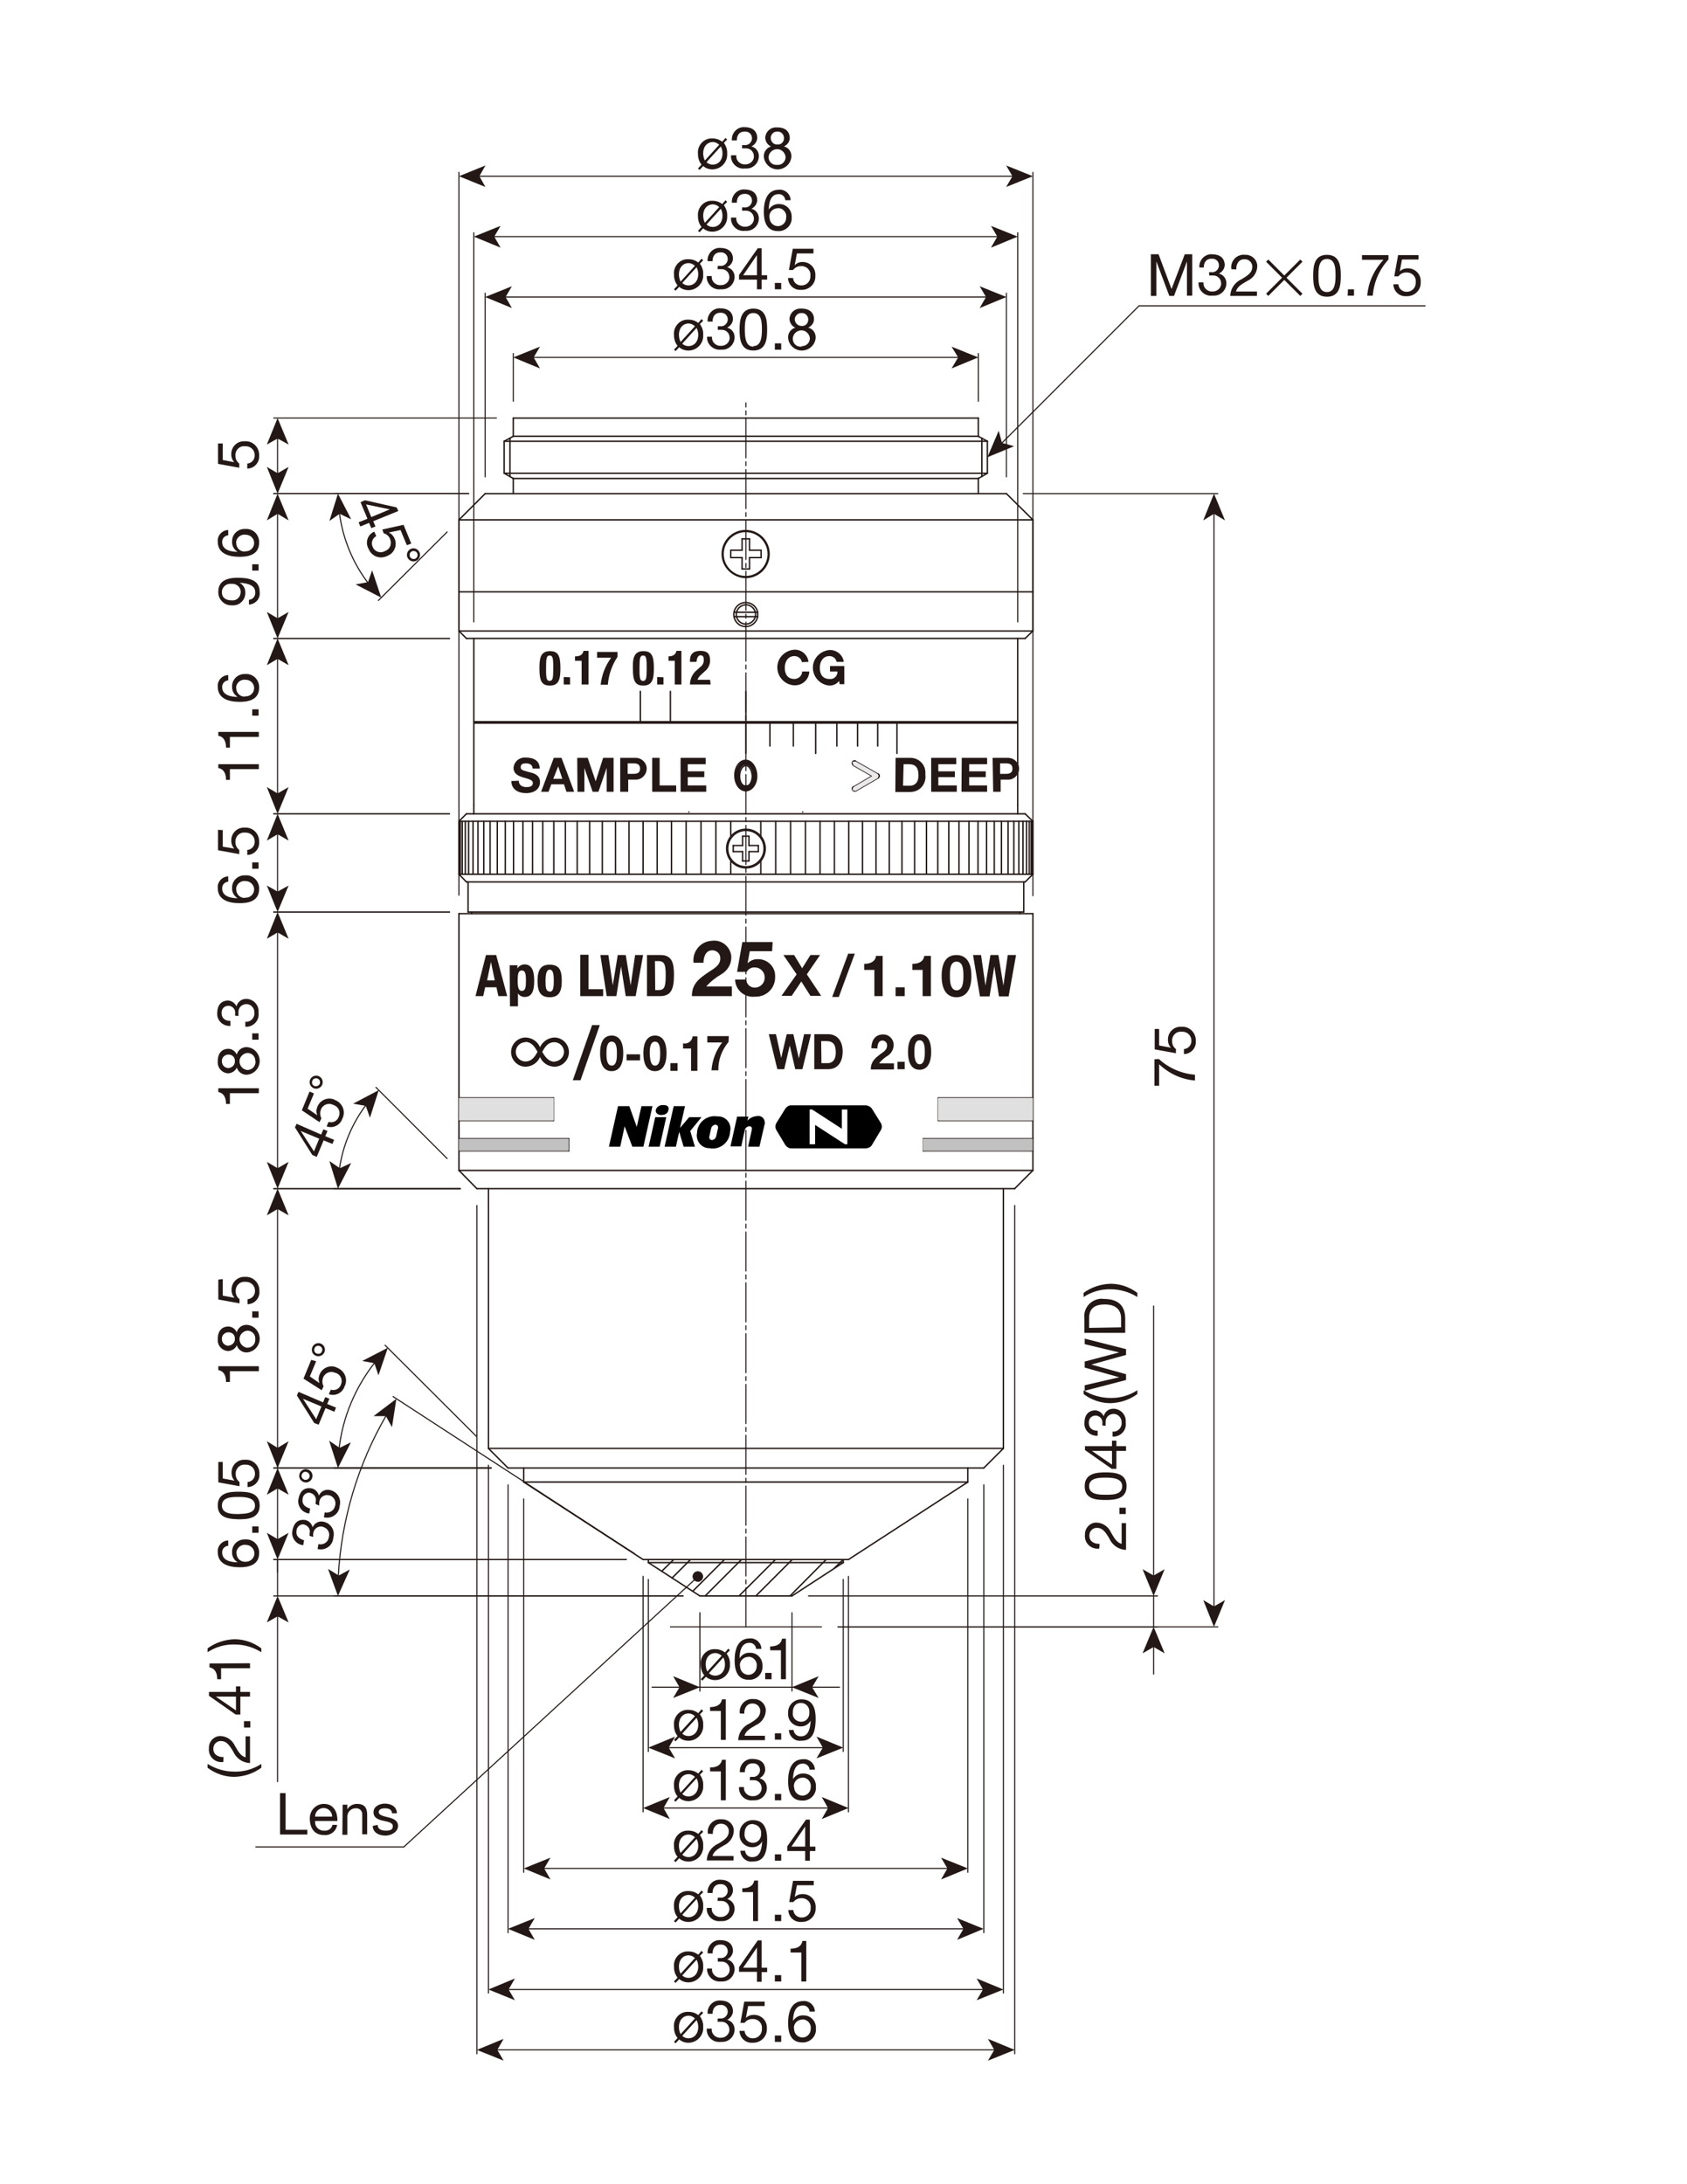 <?xml version="1.0" encoding="UTF-8"?>
<!-- Generator: Adobe Illustrator 23.0.1, SVG Export Plug-In . SVG Version: 6.00 Build 0)  -->
<svg xmlns="http://www.w3.org/2000/svg" xmlns:xlink="http://www.w3.org/1999/xlink" id="_x30_" x="0px" y="0px" width="612px" height="792px" viewBox="0 0 612 792" style="enable-background:new 0 0 612 792;" xml:space="preserve">
<style type="text/css">
	.st0{fill:none;stroke:#231815;stroke-width:0.4;stroke-linecap:round;stroke-linejoin:round;}
	.st1{fill:none;stroke:#231815;stroke-width:0.51;stroke-linecap:round;stroke-linejoin:round;}
	
		.st2{fill:none;stroke:#231815;stroke-width:0.4;stroke-linecap:round;stroke-linejoin:round;stroke-dasharray:14.17,1.42,1.42,1.42;}
	.st3{fill:#231815;}
	.st4{fill:#E0E0E0;}
	.st5{fill:#C1C1C1;}
	.st6{fill-rule:evenodd;clip-rule:evenodd;fill:#E9E9E9;}
	.st7{fill:none;stroke:#231815;stroke-width:0.4;}
	.st8{fill:#231815;stroke:#231815;stroke-width:0.28;stroke-linecap:round;stroke-linejoin:round;}
	.st9{fill-rule:evenodd;clip-rule:evenodd;fill:#231815;}
</style>
<g id="MO_001_VIEW_PV">
	<g id="LINE">
		<line class="st0" x1="243.2" y1="589.9" x2="298" y2="589.9"></line>
	</g>
	<g id="LINE-2">
		<line class="st1" x1="186.2" y1="173.5" x2="186.2" y2="173.5"></line>
	</g>
	<g id="LINE-3">
		<line class="st1" x1="354.9" y1="173.5" x2="354.9" y2="173.5"></line>
	</g>
	<g id="LINE-4">
		<line class="st1" x1="186.2" y1="173.5" x2="186.2" y2="173.5"></line>
	</g>
	<g id="LINE-5">
		<line class="st1" x1="354.9" y1="173.5" x2="354.9" y2="173.5"></line>
	</g>
	<g id="LINE-6">
		<line class="st1" x1="270.6" y1="273.2" x2="270.6" y2="262.2"></line>
	</g>
	<g id="LINE-7">
		<line class="st1" x1="270.6" y1="261.7" x2="270.6" y2="250.7"></line>
	</g>
	<g id="LINE-8">
		<line class="st1" x1="190" y1="537.4" x2="190" y2="532.3"></line>
	</g>
	<g id="LINE-9">
		<line class="st1" x1="184.3" y1="532.3" x2="270.6" y2="532.3"></line>
	</g>
	<g id="LINE-10">
		<line class="st1" x1="184.3" y1="532.3" x2="177.2" y2="525.2"></line>
	</g>
	<g id="LINE-11">
		<line class="st1" x1="176" y1="179" x2="270.6" y2="179"></line>
	</g>
	<g id="LINE-12">
		<line class="st1" x1="182.9" y1="171.6" x2="182.9" y2="160"></line>
	</g>
	<g id="LINE-13">
		<line class="st1" x1="186.2" y1="158.2" x2="186.2" y2="151.6"></line>
	</g>
	<g id="LINE-14">
		<line class="st1" x1="186.2" y1="158.2" x2="182.9" y2="160"></line>
	</g>
	<g id="LINE-15">
		<line class="st1" x1="186.2" y1="173.5" x2="182.9" y2="171.6"></line>
	</g>
	<g id="LINE-16">
		<line class="st1" x1="186.2" y1="179" x2="186.2" y2="173.5"></line>
	</g>
	<g id="LINE-17">
		<line class="st1" x1="185" y1="172.8" x2="185" y2="158.9"></line>
	</g>
	<g id="LINE-18">
		<line class="st1" x1="166.5" y1="214.6" x2="166.5" y2="188.5"></line>
	</g>
	<g id="LINE-19">
		<line class="st1" x1="176" y1="179" x2="166.5" y2="188.5"></line>
	</g>
	<g id="LINE-20">
		<line class="st1" x1="173" y1="431" x2="270.6" y2="431"></line>
	</g>
	<g id="LINE-21">
		<line class="st1" x1="173" y1="431" x2="166.5" y2="424.4"></line>
	</g>
	<g id="LINE-22">
		<line class="st1" x1="166.5" y1="331.3" x2="270.6" y2="331.3"></line>
	</g>
	<g id="LINE-23">
		<line class="st1" x1="166.5" y1="424.4" x2="166.5" y2="331.3"></line>
	</g>
	<g id="LINE-24">
		<line class="st2" x1="270.6" y1="589.9" x2="270.6" y2="146.1"></line>
	</g>
	<g id="LINE-25">
		<line class="st1" x1="186.2" y1="151.6" x2="270.6" y2="151.6"></line>
	</g>
	<g id="LINE-26">
		<line class="st1" x1="249.9" y1="294.4" x2="249.9" y2="294.4"></line>
	</g>
	<g id="LINE-27">
		<line class="st1" x1="171.9" y1="261.7" x2="171.9" y2="231.5"></line>
	</g>
	<g id="LINE-28">
		<line class="st1" x1="166.5" y1="228.8" x2="166.5" y2="214.6"></line>
	</g>
	<g id="LINE-29">
		<line class="st1" x1="270.6" y1="214.6" x2="166.5" y2="214.6"></line>
	</g>
	<g id="LINE-30">
		<line class="st1" x1="169.2" y1="231.5" x2="270.6" y2="231.5"></line>
	</g>
	<g id="LINE-31">
		<line class="st1" x1="169.2" y1="231.5" x2="166.5" y2="228.8"></line>
	</g>
	<g id="LINE-32">
		<line class="st1" x1="171.9" y1="261.7" x2="270.6" y2="261.7"></line>
	</g>
	<g id="LINE-33">
		<line class="st1" x1="171.9" y1="291.8" x2="171.9" y2="291.8"></line>
	</g>
	<g id="LINE-34">
		<line class="st1" x1="171.9" y1="295.1" x2="171.9" y2="262.2"></line>
	</g>
	<g id="LINE-35">
		<line class="st1" x1="169.2" y1="295.1" x2="270.6" y2="295.1"></line>
	</g>
	<g id="LINE-36">
		<line class="st1" x1="171.9" y1="262.2" x2="270.6" y2="262.2"></line>
	</g>
	<g id="LINE-37">
		<line class="st1" x1="166.5" y1="297.8" x2="169.2" y2="295.1"></line>
	</g>
	<g id="LINE-38">
		<line class="st1" x1="166.5" y1="424.4" x2="270.6" y2="424.4"></line>
	</g>
	<g id="LINE-39">
		<line class="st1" x1="176" y1="262.2" x2="176" y2="261.7"></line>
	</g>
	<g id="LINE-40">
		<line class="st1" x1="166.5" y1="228.8" x2="270.6" y2="228.8"></line>
	</g>
	<g id="LINE-41">
		<line class="st1" x1="166.5" y1="188.5" x2="270.6" y2="188.5"></line>
	</g>
	<g id="LINE-42">
		<line class="st1" x1="186.2" y1="173.5" x2="270.6" y2="173.5"></line>
	</g>
	<g id="LINE-43">
		<line class="st1" x1="186.2" y1="158.2" x2="270.6" y2="158.2"></line>
	</g>
	<g id="LINE-44">
		<line class="st1" x1="182.9" y1="160" x2="270.6" y2="160"></line>
	</g>
	<g id="LINE-45">
		<line class="st1" x1="182.9" y1="171.6" x2="270.6" y2="171.6"></line>
	</g>
	<g id="LINE-46">
		<line class="st1" x1="351.1" y1="537.4" x2="351.1" y2="532.3"></line>
	</g>
	<g id="LINE-47">
		<line class="st1" x1="356.9" y1="532.3" x2="270.6" y2="532.3"></line>
	</g>
	<g id="LINE-48">
		<line class="st1" x1="365.1" y1="179" x2="270.6" y2="179"></line>
	</g>
	<g id="LINE-49">
		<line class="st1" x1="358.2" y1="171.6" x2="358.2" y2="160"></line>
	</g>
	<g id="LINE-50">
		<line class="st1" x1="354.9" y1="158.2" x2="354.9" y2="151.6"></line>
	</g>
	<g id="LINE-51">
		<line class="st1" x1="354.9" y1="158.2" x2="358.2" y2="160"></line>
	</g>
	<g id="LINE-52">
		<line class="st1" x1="354.9" y1="173.5" x2="358.2" y2="171.6"></line>
	</g>
	<g id="LINE-53">
		<line class="st1" x1="354.9" y1="179" x2="354.9" y2="173.5"></line>
	</g>
	<g id="LINE-54">
		<line class="st1" x1="356.2" y1="172.8" x2="356.2" y2="158.9"></line>
	</g>
	<g id="LINE-55">
		<line class="st1" x1="374.7" y1="214.6" x2="374.7" y2="188.5"></line>
	</g>
	<g id="LINE-56">
		<line class="st1" x1="365.1" y1="179" x2="374.7" y2="188.5"></line>
	</g>
	<g id="LINE-57">
		<line class="st1" x1="368.1" y1="431" x2="270.6" y2="431"></line>
	</g>
	<g id="LINE-58">
		<line class="st1" x1="368.1" y1="431" x2="374.7" y2="424.4"></line>
	</g>
	<g id="LINE-59">
		<line class="st1" x1="374.7" y1="331.3" x2="270.6" y2="331.3"></line>
	</g>
	<g id="LINE-60">
		<line class="st1" x1="374.7" y1="424.4" x2="374.7" y2="331.3"></line>
	</g>
	<g id="LINE-61">
		<line class="st1" x1="354.9" y1="151.6" x2="270.6" y2="151.6"></line>
	</g>
	<g id="LINE-62">
		<line class="st1" x1="291.2" y1="294.4" x2="291.2" y2="294.4"></line>
	</g>
	<g id="LINE-63">
		<line class="st1" x1="369.2" y1="261.7" x2="369.2" y2="231.5"></line>
	</g>
	<g id="LINE-64">
		<line class="st1" x1="374.7" y1="228.8" x2="374.7" y2="214.6"></line>
	</g>
	<g id="LINE-65">
		<line class="st1" x1="270.6" y1="214.6" x2="374.7" y2="214.6"></line>
	</g>
	<g id="LINE-66">
		<line class="st1" x1="371.9" y1="231.5" x2="270.6" y2="231.5"></line>
	</g>
	<g id="LINE-67">
		<line class="st1" x1="371.9" y1="231.5" x2="374.7" y2="228.8"></line>
	</g>
	<g id="LINE-68">
		<line class="st1" x1="369.2" y1="261.7" x2="270.6" y2="261.7"></line>
	</g>
	<g id="LINE-69">
		<line class="st1" x1="369.2" y1="291.8" x2="369.2" y2="291.8"></line>
	</g>
	<g id="LINE-70">
		<line class="st1" x1="369.2" y1="295.1" x2="369.2" y2="262.2"></line>
	</g>
	<g id="LINE-71">
		<line class="st1" x1="371.9" y1="295.1" x2="270.6" y2="295.1"></line>
	</g>
	<g id="LINE-72">
		<line class="st1" x1="369.2" y1="262.2" x2="270.6" y2="262.2"></line>
	</g>
	<g id="LINE-73">
		<line class="st1" x1="374.7" y1="297.8" x2="371.9" y2="295.1"></line>
	</g>
	<g id="LINE-74">
		<line class="st1" x1="374.7" y1="424.4" x2="270.6" y2="424.4"></line>
	</g>
	<g id="LINE-75">
		<line class="st1" x1="365.1" y1="262.2" x2="365.1" y2="261.7"></line>
	</g>
	<g id="LINE-76">
		<line class="st1" x1="374.7" y1="228.8" x2="270.6" y2="228.8"></line>
	</g>
	<g id="LINE-77">
		<line class="st1" x1="374.7" y1="188.5" x2="270.6" y2="188.5"></line>
	</g>
	<g id="LINE-78">
		<line class="st1" x1="354.9" y1="173.5" x2="270.6" y2="173.5"></line>
	</g>
	<g id="LINE-79">
		<line class="st1" x1="354.9" y1="158.2" x2="270.6" y2="158.2"></line>
	</g>
	<g id="LINE-80">
		<line class="st1" x1="358.2" y1="160" x2="270.6" y2="160"></line>
	</g>
	<g id="LINE-81">
		<line class="st1" x1="358.2" y1="171.6" x2="270.6" y2="171.6"></line>
	</g>
	<g id="CIRCLE">
		<path class="st1" d="M262.3,200.9c0-4.5,3.7-8.2,8.2-8.2c4.5,0,8.2,3.7,8.2,8.2s-3.7,8.2-8.2,8.2    C266,209.1,262.3,205.4,262.3,200.9L262.3,200.9z"></path>
	</g>
	<g id="LINE-82">
		<line class="st1" x1="269.2" y1="195.4" x2="271.9" y2="195.4"></line>
	</g>
	<g id="LINE-83">
		<line class="st1" x1="271.9" y1="195.4" x2="271.9" y2="199.5"></line>
	</g>
	<g id="LINE-84">
		<line class="st1" x1="271.9" y1="199.5" x2="276.1" y2="199.5"></line>
	</g>
	<g id="LINE-85">
		<line class="st1" x1="276.1" y1="199.5" x2="276.1" y2="202.2"></line>
	</g>
	<g id="LINE-86">
		<line class="st1" x1="276.1" y1="202.2" x2="271.9" y2="202.2"></line>
	</g>
	<g id="LINE-87">
		<line class="st1" x1="271.9" y1="202.2" x2="271.9" y2="206.3"></line>
	</g>
	<g id="LINE-88">
		<line class="st1" x1="271.9" y1="206.3" x2="269.2" y2="206.3"></line>
	</g>
	<g id="LINE-89">
		<line class="st1" x1="269.2" y1="206.3" x2="269.2" y2="202.2"></line>
	</g>
	<g id="LINE-90">
		<line class="st1" x1="269.2" y1="202.2" x2="265.1" y2="202.2"></line>
	</g>
	<g id="LINE-91">
		<line class="st1" x1="265.1" y1="202.2" x2="265.1" y2="199.5"></line>
	</g>
	<g id="LINE-92">
		<line class="st1" x1="265.1" y1="199.5" x2="269.2" y2="199.5"></line>
	</g>
	<g id="LINE-93">
		<line class="st1" x1="269.2" y1="199.5" x2="269.2" y2="195.4"></line>
	</g>
	<g id="CIRCLE-2">
		<path class="st1" d="M262,200.9c0-4.7,3.8-8.5,8.5-8.5c4.7,0,8.5,3.8,8.5,8.5c0,4.7-3.8,8.5-8.5,8.5c0,0,0,0,0,0    C265.9,209.3,262,205.5,262,200.9L262,200.9z"></path>
	</g>
	<g id="CIRCLE-3">
		<path class="st1" d="M266.2,222.8c0-2.4,2-4.4,4.4-4.3c2.4,0,4.4,2,4.3,4.4c0,2.4-2,4.3-4.4,4.3    C268.1,227.2,266.2,225.2,266.2,222.8L266.2,222.8z"></path>
	</g>
	<g id="LINE-94">
		<line class="st1" x1="266.3" y1="222" x2="274.9" y2="222"></line>
	</g>
	<g id="LINE-95">
		<line class="st1" x1="266.3" y1="223.6" x2="274.9" y2="223.6"></line>
	</g>
	<g id="CIRCLE-4">
		<path class="st1" d="M267.1,222.8c0-1.9,1.6-3.5,3.5-3.5c1.9,0,3.5,1.6,3.5,3.5s-1.6,3.5-3.5,3.5    C268.6,226.3,267.1,224.7,267.1,222.8z"></path>
	</g>
	<g id="LINE-96">
		<line class="st1" x1="166.5" y1="412.9" x2="206.3" y2="412.9"></line>
	</g>
	<g id="LINE-97">
		<line class="st1" x1="166.5" y1="398.1" x2="200.8" y2="398.1"></line>
	</g>
	<g id="LINE-98">
		<line class="st1" x1="166.5" y1="406.3" x2="200.8" y2="406.3"></line>
	</g>
	<g id="LINE-99">
		<line class="st1" x1="374.7" y1="412.9" x2="335" y2="412.9"></line>
	</g>
	<g id="LINE-100">
		<line class="st1" x1="374.7" y1="398.1" x2="340.4" y2="398.1"></line>
	</g>
	<g id="LINE-101">
		<line class="st1" x1="374.7" y1="406.3" x2="340.4" y2="406.3"></line>
	</g>
	<g id="LINE-102">
		<line class="st1" x1="335" y1="417.3" x2="374.7" y2="417.3"></line>
	</g>
	<g id="LINE-103">
		<line class="st1" x1="335" y1="412.9" x2="335" y2="417.3"></line>
	</g>
	<g id="LINE-104">
		<line class="st1" x1="166.5" y1="417.3" x2="206.3" y2="417.3"></line>
	</g>
	<g id="LINE-105">
		<line class="st1" x1="206.3" y1="412.9" x2="206.3" y2="417.3"></line>
	</g>
	<g id="LINE-106">
		<line class="st1" x1="200.8" y1="398.1" x2="200.8" y2="406.3"></line>
	</g>
	<g id="LINE-107">
		<line class="st1" x1="340.4" y1="398.1" x2="340.4" y2="406.3"></line>
	</g>
	<g id="LINE-108">
		<line class="st1" x1="374.7" y1="297.8" x2="270.6" y2="297.8"></line>
	</g>
	<g id="LINE-109">
		<line class="st1" x1="166.5" y1="297.8" x2="270.6" y2="297.8"></line>
	</g>
	<g id="LINE-110">
		<line class="st1" x1="287.3" y1="578.7" x2="270.6" y2="578.7"></line>
	</g>
	<g id="LINE-111">
		<line class="st1" x1="305.9" y1="566.6" x2="305.9" y2="565.5"></line>
	</g>
	<g id="LINE-112">
		<line class="st1" x1="287.3" y1="578.7" x2="305.9" y2="566.6"></line>
	</g>
	<g id="LINE-113">
		<line class="st1" x1="307.8" y1="565.5" x2="351.1" y2="537.4"></line>
	</g>
	<g id="LINE-114">
		<line class="st1" x1="307.8" y1="565.5" x2="270.6" y2="565.5"></line>
	</g>
	<g id="LINE-115">
		<line class="st1" x1="305.9" y1="566.6" x2="270.6" y2="566.6"></line>
	</g>
	<g id="LINE-116">
		<line class="st1" x1="253.9" y1="578.7" x2="270.6" y2="578.7"></line>
	</g>
	<g id="LINE-117">
		<line class="st1" x1="235.2" y1="566.6" x2="235.2" y2="565.5"></line>
	</g>
	<g id="LINE-118">
		<line class="st1" x1="253.9" y1="578.7" x2="235.2" y2="566.6"></line>
	</g>
	<g id="LINE-119">
		<line class="st1" x1="233.3" y1="565.5" x2="190" y2="537.4"></line>
	</g>
	<g id="LINE-120">
		<line class="st1" x1="233.3" y1="565.5" x2="270.6" y2="565.5"></line>
	</g>
	<g id="LINE-121">
		<line class="st1" x1="235.2" y1="566.6" x2="270.6" y2="566.6"></line>
	</g>
	<g id="LINE-122">
		<line class="st1" x1="351.1" y1="537.4" x2="270.6" y2="537.4"></line>
	</g>
	<g id="LINE-123">
		<line class="st1" x1="190" y1="537.4" x2="270.6" y2="537.4"></line>
	</g>
	<g id="LINE-124">
		<line class="st1" x1="295.9" y1="273.2" x2="295.9" y2="262.2"></line>
	</g>
	<g id="LINE-125">
		<line class="st1" x1="325.4" y1="273.2" x2="325.4" y2="262.2"></line>
	</g>
	<g id="LINE-126">
		<line class="st1" x1="318.4" y1="270.5" x2="318.4" y2="262.2"></line>
	</g>
	<g id="LINE-127">
		<line class="st1" x1="311.1" y1="270.5" x2="311.1" y2="262.2"></line>
	</g>
	<g id="LINE-128">
		<line class="st1" x1="303.6" y1="270.5" x2="303.6" y2="262.2"></line>
	</g>
	<g id="LINE-129">
		<line class="st1" x1="287.8" y1="270.5" x2="287.8" y2="262.2"></line>
	</g>
	<g id="LINE-130">
		<line class="st1" x1="279.3" y1="270.5" x2="279.3" y2="262.2"></line>
	</g>
	<g id="LINE-131">
		<line class="st1" x1="310.4" y1="286.8" x2="318.5" y2="282.1"></line>
	</g>
	<g id="LINE-132">
		<line class="st1" x1="309.6" y1="285.4" x2="316.4" y2="281.4"></line>
	</g>
	<g id="LINE-133">
		<line class="st1" x1="309.6" y1="277.5" x2="316.4" y2="281.4"></line>
	</g>
	<g id="LINE-134">
		<line class="st1" x1="310.4" y1="276.1" x2="318.5" y2="280.7"></line>
	</g>
	<g id="ARC">
		<path class="st1" d="M309.6,285.3c-0.4,0.2-0.5,0.7-0.3,1.1c0.2,0.4,0.7,0.5,1.1,0.3l0,0"></path>
	</g>
	<g id="ARC-2">
		<path class="st1" d="M318.5,282.1c0.4-0.2,0.6-0.7,0.4-1.1c-0.1-0.2-0.2-0.3-0.4-0.4"></path>
	</g>
	<g id="ARC-3">
		<path class="st1" d="M310.4,276c-0.4-0.2-0.9-0.1-1.1,0.3c-0.2,0.4-0.1,0.9,0.3,1.1"></path>
	</g>
	<g id="LINE-135">
		<line class="st1" x1="243.2" y1="261.7" x2="243.2" y2="250.7"></line>
	</g>
	<g id="LINE-136">
		<line class="st1" x1="232.3" y1="261.7" x2="232.3" y2="250.7"></line>
	</g>
	<g id="LINE-137">
		<line class="st1" x1="177.2" y1="525.2" x2="177.2" y2="431"></line>
	</g>
	<g id="LINE-138">
		<line class="st1" x1="177.2" y1="525.2" x2="270.6" y2="525.2"></line>
	</g>
	<g id="LINE-139">
		<line class="st1" x1="364" y1="525.2" x2="270.6" y2="525.2"></line>
	</g>
	<g id="LINE-140">
		<line class="st1" x1="356.9" y1="532.3" x2="364" y2="525.2"></line>
	</g>
	<g id="LINE-141">
		<line class="st1" x1="364" y1="525.2" x2="364" y2="431"></line>
	</g>
	<g id="LINE-142">
		<line class="st0" x1="413.2" y1="110.9" x2="517" y2="110.9"></line>
	</g>
	<g id="CIRCLE-5">
		<path class="st1" d="M263.6,307.7c0-3.9,3.1-7,7-7c3.9,0,7,3.1,7,7c0,3.9-3.1,7-7,7C266.7,314.7,263.6,311.6,263.6,307.7z"></path>
	</g>
	<g id="LINE-143">
		<line class="st1" x1="166.5" y1="297.8" x2="166.5" y2="317"></line>
	</g>
	<g id="LINE-144">
		<line class="st1" x1="374.7" y1="297.8" x2="374.7" y2="317"></line>
	</g>
	<g id="CIRCLE-6">
		<path class="st1" d="M264,307.7c0-3.6,2.9-6.6,6.6-6.6c3.6,0,6.6,2.9,6.6,6.6c0,3.6-2.9,6.6-6.6,6.6    C266.9,314.3,264,311.4,264,307.7C264,307.7,264,307.7,264,307.7z"></path>
	</g>
	<g id="LINE-145">
		<line class="st1" x1="269.4" y1="303.2" x2="271.7" y2="303.2"></line>
	</g>
	<g id="LINE-146">
		<line class="st1" x1="271.7" y1="303.2" x2="271.7" y2="306.6"></line>
	</g>
	<g id="LINE-147">
		<line class="st1" x1="271.7" y1="306.6" x2="275.1" y2="306.6"></line>
	</g>
	<g id="LINE-148">
		<line class="st1" x1="275.1" y1="306.6" x2="275.1" y2="308.8"></line>
	</g>
	<g id="LINE-149">
		<line class="st1" x1="275.1" y1="308.8" x2="271.7" y2="308.8"></line>
	</g>
	<g id="LINE-150">
		<line class="st1" x1="271.7" y1="308.8" x2="271.7" y2="312.2"></line>
	</g>
	<g id="LINE-151">
		<line class="st1" x1="271.7" y1="312.2" x2="269.4" y2="312.2"></line>
	</g>
	<g id="LINE-152">
		<line class="st1" x1="269.4" y1="312.2" x2="269.4" y2="308.8"></line>
	</g>
	<g id="LINE-153">
		<line class="st1" x1="269.4" y1="308.8" x2="266" y2="308.8"></line>
	</g>
	<g id="LINE-154">
		<line class="st1" x1="266" y1="308.8" x2="266" y2="306.6"></line>
	</g>
	<g id="LINE-155">
		<line class="st1" x1="266" y1="306.6" x2="269.4" y2="306.6"></line>
	</g>
	<g id="LINE-156">
		<line class="st1" x1="269.4" y1="306.6" x2="269.4" y2="303.2"></line>
	</g>
	<g id="LINE-157">
		<line class="st1" x1="276" y1="312.3" x2="276" y2="317"></line>
	</g>
	<g id="LINE-158">
		<line class="st1" x1="281.4" y1="297.8" x2="281.4" y2="317"></line>
	</g>
	<g id="LINE-159">
		<line class="st1" x1="286.8" y1="297.8" x2="286.8" y2="317"></line>
	</g>
	<g id="LINE-160">
		<line class="st1" x1="292.2" y1="297.8" x2="292.2" y2="317"></line>
	</g>
	<g id="LINE-161">
		<line class="st1" x1="297.5" y1="297.8" x2="297.5" y2="317"></line>
	</g>
	<g id="LINE-162">
		<line class="st1" x1="302.7" y1="297.8" x2="302.7" y2="317"></line>
	</g>
	<g id="LINE-163">
		<line class="st1" x1="307.9" y1="297.8" x2="307.9" y2="317"></line>
	</g>
	<g id="LINE-164">
		<line class="st1" x1="312.9" y1="297.8" x2="312.9" y2="317"></line>
	</g>
	<g id="LINE-165">
		<line class="st1" x1="317.8" y1="297.8" x2="317.8" y2="317"></line>
	</g>
	<g id="LINE-166">
		<line class="st1" x1="322.6" y1="297.8" x2="322.6" y2="317"></line>
	</g>
	<g id="LINE-167">
		<line class="st1" x1="327.2" y1="297.8" x2="327.2" y2="317"></line>
	</g>
	<g id="LINE-168">
		<line class="st1" x1="331.8" y1="297.8" x2="331.8" y2="317"></line>
	</g>
	<g id="LINE-169">
		<line class="st1" x1="336.1" y1="297.8" x2="336.1" y2="317"></line>
	</g>
	<g id="LINE-170">
		<line class="st1" x1="340.2" y1="297.8" x2="340.2" y2="317"></line>
	</g>
	<g id="LINE-171">
		<line class="st1" x1="344.2" y1="297.8" x2="344.2" y2="317"></line>
	</g>
	<g id="LINE-172">
		<line class="st1" x1="347.9" y1="297.8" x2="347.9" y2="317"></line>
	</g>
	<g id="LINE-173">
		<line class="st1" x1="351.5" y1="297.8" x2="351.5" y2="317"></line>
	</g>
	<g id="LINE-174">
		<line class="st1" x1="354.8" y1="297.8" x2="354.8" y2="317"></line>
	</g>
	<g id="LINE-175">
		<line class="st1" x1="357.9" y1="297.8" x2="357.9" y2="317"></line>
	</g>
	<g id="LINE-176">
		<line class="st1" x1="360.7" y1="297.8" x2="360.7" y2="317"></line>
	</g>
	<g id="LINE-177">
		<line class="st1" x1="363.3" y1="297.8" x2="363.3" y2="317"></line>
	</g>
	<g id="LINE-178">
		<line class="st1" x1="365.7" y1="297.8" x2="365.7" y2="317"></line>
	</g>
	<g id="LINE-179">
		<line class="st1" x1="367.8" y1="297.8" x2="367.8" y2="317"></line>
	</g>
	<g id="LINE-180">
		<line class="st1" x1="369.6" y1="297.8" x2="369.6" y2="317"></line>
	</g>
	<g id="LINE-181">
		<line class="st1" x1="371.1" y1="297.8" x2="371.1" y2="317"></line>
	</g>
	<g id="LINE-182">
		<line class="st1" x1="372.4" y1="297.8" x2="372.4" y2="317"></line>
	</g>
	<g id="LINE-183">
		<line class="st1" x1="373.4" y1="297.8" x2="373.4" y2="317"></line>
	</g>
	<g id="LINE-184">
		<line class="st1" x1="374.1" y1="297.8" x2="374.1" y2="317"></line>
	</g>
	<g id="LINE-185">
		<line class="st1" x1="374.5" y1="297.8" x2="374.5" y2="317"></line>
	</g>
	<g id="LINE-186">
		<line class="st1" x1="276" y1="297.8" x2="276" y2="303.1"></line>
	</g>
	<g id="LINE-187">
		<line class="st1" x1="259.7" y1="297.8" x2="259.7" y2="317"></line>
	</g>
	<g id="LINE-188">
		<line class="st1" x1="254.3" y1="297.8" x2="254.3" y2="317"></line>
	</g>
	<g id="LINE-189">
		<line class="st1" x1="248.9" y1="297.8" x2="248.9" y2="317"></line>
	</g>
	<g id="LINE-190">
		<line class="st1" x1="243.6" y1="297.8" x2="243.6" y2="317"></line>
	</g>
	<g id="LINE-191">
		<line class="st1" x1="238.4" y1="297.8" x2="238.4" y2="317"></line>
	</g>
	<g id="LINE-192">
		<line class="st1" x1="233.3" y1="297.8" x2="233.3" y2="317"></line>
	</g>
	<g id="LINE-193">
		<line class="st1" x1="228.2" y1="297.8" x2="228.2" y2="317"></line>
	</g>
	<g id="LINE-194">
		<line class="st1" x1="223.3" y1="297.8" x2="223.3" y2="317"></line>
	</g>
	<g id="LINE-195">
		<line class="st1" x1="218.5" y1="297.8" x2="218.5" y2="317"></line>
	</g>
	<g id="LINE-196">
		<line class="st1" x1="213.9" y1="297.8" x2="213.9" y2="317"></line>
	</g>
	<g id="LINE-197">
		<line class="st1" x1="209.4" y1="297.8" x2="209.4" y2="317"></line>
	</g>
	<g id="LINE-198">
		<line class="st1" x1="205.1" y1="297.8" x2="205.1" y2="317"></line>
	</g>
	<g id="LINE-199">
		<line class="st1" x1="200.9" y1="297.8" x2="200.9" y2="317"></line>
	</g>
	<g id="LINE-200">
		<line class="st1" x1="196.9" y1="297.8" x2="196.9" y2="317"></line>
	</g>
	<g id="LINE-201">
		<line class="st1" x1="193.2" y1="297.8" x2="193.2" y2="317"></line>
	</g>
	<g id="LINE-202">
		<line class="st1" x1="189.7" y1="297.8" x2="189.7" y2="317"></line>
	</g>
	<g id="LINE-203">
		<line class="st1" x1="186.3" y1="297.8" x2="186.3" y2="317"></line>
	</g>
	<g id="LINE-204">
		<line class="st1" x1="183.3" y1="297.8" x2="183.3" y2="317"></line>
	</g>
	<g id="LINE-205">
		<line class="st1" x1="180.4" y1="297.8" x2="180.4" y2="317"></line>
	</g>
	<g id="LINE-206">
		<line class="st1" x1="177.8" y1="297.8" x2="177.8" y2="317"></line>
	</g>
	<g id="LINE-207">
		<line class="st1" x1="175.5" y1="297.8" x2="175.5" y2="317"></line>
	</g>
	<g id="LINE-208">
		<line class="st1" x1="173.4" y1="297.8" x2="173.4" y2="317"></line>
	</g>
	<g id="LINE-209">
		<line class="st1" x1="171.6" y1="297.8" x2="171.6" y2="317"></line>
	</g>
	<g id="LINE-210">
		<line class="st1" x1="170" y1="297.8" x2="170" y2="317"></line>
	</g>
	<g id="LINE-211">
		<line class="st1" x1="168.8" y1="297.8" x2="168.8" y2="317"></line>
	</g>
	<g id="LINE-212">
		<line class="st1" x1="167.7" y1="297.8" x2="167.7" y2="317"></line>
	</g>
	<g id="LINE-213">
		<line class="st1" x1="167" y1="297.8" x2="167" y2="317"></line>
	</g>
	<g id="LINE-214">
		<line class="st1" x1="166.6" y1="297.8" x2="166.6" y2="317"></line>
	</g>
	<g id="LINE-215">
		<line class="st1" x1="265.1" y1="312.3" x2="265.1" y2="317"></line>
	</g>
	<g id="LINE-216">
		<line class="st1" x1="166.5" y1="317" x2="169.2" y2="319.8"></line>
	</g>
	<g id="LINE-217">
		<line class="st1" x1="169.2" y1="319.8" x2="270.6" y2="319.8"></line>
	</g>
	<g id="LINE-218">
		<line class="st1" x1="169.8" y1="330.7" x2="169.8" y2="319.8"></line>
	</g>
	<g id="LINE-219">
		<line class="st1" x1="371.4" y1="330.7" x2="371.4" y2="319.8"></line>
	</g>
	<g id="LINE-220">
		<line class="st1" x1="371.9" y1="319.8" x2="270.6" y2="319.8"></line>
	</g>
	<g id="LINE-221">
		<line class="st1" x1="374.7" y1="317" x2="371.9" y2="319.8"></line>
	</g>
	<g id="LINE-222">
		<line class="st1" x1="166.5" y1="317" x2="374.7" y2="317"></line>
	</g>
	<g id="LINE-223">
		<line class="st1" x1="265.1" y1="297.8" x2="265.1" y2="303.1"></line>
	</g>
	<g id="LINE-224">
		<line class="st1" x1="169.8" y1="330.7" x2="270.6" y2="330.7"></line>
	</g>
	<g id="LINE-225">
		<line class="st1" x1="171.1" y1="331.3" x2="171.1" y2="330.7"></line>
	</g>
	<g id="LINE-226">
		<line class="st1" x1="371.4" y1="330.7" x2="270.6" y2="330.7"></line>
	</g>
	<g id="LINE-227">
		<line class="st1" x1="370" y1="331.3" x2="370" y2="330.7"></line>
	</g>
	<g id="MTEXT">
		<path class="st3" d="M417.6,92.2h2.7l4.7,12.6l4.8-12.6h2.7v15h-1.9V94.8l0,0l-4.7,12.5h-1.7l-4.7-12.5l0,0v12.5h-2V92.2z"></path>
		<path class="st3" d="M438.6,98.7h0.8c1.4,0.2,2.6-0.8,2.8-2.2c0-0.1,0-0.2,0-0.3c0-1.3-1-2.4-2.4-2.4c-0.1,0-0.2,0-0.3,0    c-2,0-2.8,1.5-2.8,3.2h-1.6c-0.2-2.4,1.6-4.6,4-4.8c0.2,0,0.4,0,0.6,0c2.6,0,4.6,1.2,4.6,4c-0.1,1.3-0.9,2.4-2.1,3l0,0    c1.6,0.4,2.7,1.8,2.7,3.5c0,2.5-2.1,4.6-4.6,4.5c-0.2,0-0.3,0-0.5,0c-2.5,0.3-4.7-1.5-5-4c0-0.3,0-0.6,0-0.8h1.8    c-0.2,1.7,1.1,3.1,2.7,3.3c0.2,0,0.3,0,0.5,0c1.6,0.1,3.1-1.1,3.2-2.7c0-0.1,0-0.1,0-0.2c0-1.6-1.2-2.9-2.8-2.9    c-0.1,0-0.3,0-0.4,0h-1.1L438.6,98.7z"></path>
		<path class="st3" d="M446.7,97.6c-0.4-2.5,1.4-4.9,3.9-5.2c0.3,0,0.6-0.1,0.9,0c2.3-0.2,4.4,1.5,4.6,3.8c0,0.2,0,0.3,0,0.5    c-0.1,2.2-1.5,4.2-3.5,5.1c-1.9,1.1-3.8,2.1-4.2,3.9h7.6v1.6h-9.7c0.1-2.7,1.7-5,4.2-6.1c2.5-1.5,3.8-2.5,3.8-4.5    c0-1.5-1.2-2.7-2.7-2.7c-0.1,0-0.1,0-0.2,0c-2.1,0-3,1.9-2.9,3.7L446.7,97.6z"></path>
		<path class="st3" d="M472.5,106.5l-0.8,0.8l-5.8-5.8l-5.8,5.8l-0.8-0.8l5.8-5.8l-5.8-5.8l0.8-0.8l5.8,5.8l5.8-5.8l0.8,0.8    l-5.8,5.8L472.5,106.5z"></path>
		<path class="st3" d="M481.4,92.4c4.7,0,5,4.3,5,7.6c0,3.3-0.3,7.6-5,7.6c-4.7,0-5-4.3-5-7.6C476.4,96.6,476.7,92.4,481.4,92.4z     M481.4,105.9c3,0,3.1-3.8,3.1-6s0-6-3.1-6s-3.1,3.8-3.1,6S478.3,105.9,481.4,105.9z"></path>
		<path class="st3" d="M489,104.9h2.2v2.3h-2.3L489,104.9z"></path>
		<path class="st3" d="M503.7,94.1c-3.3,3.6-5.3,8.2-5.7,13.1h-2c0.4-4.9,2.5-9.4,5.9-13h-7.8v-1.7h9.6L503.7,94.1z"></path>
		<path class="st3" d="M514.6,94.1h-6l-0.8,4.3l0,0c0.7-0.7,1.7-1.1,2.8-1.1c2.6-0.1,4.7,1.9,4.8,4.4c0,0.2,0,0.5,0,0.7    c0.1,2.7-2.1,4.9-4.7,5c-0.2,0-0.3,0-0.5,0c-2.4,0.2-4.5-1.6-4.7-4c0-0.1,0-0.2,0-0.3h1.8c0.1,1.6,1.5,2.8,3.1,2.7    c1.7,0,3.1-1.3,3.2-3.1c0-0.1,0-0.3,0-0.4c0.2-1.8-1.1-3.3-2.9-3.5c-0.2,0-0.4,0-0.6,0c-1.1,0-2.1,0.5-2.8,1.4h-1.5l1.4-7.7h7.4    L514.6,94.1z"></path>
	</g>
	<g id="MTEXT-2">
		<path class="st3" d="M101.6,650.2h2v13.3h7.9v1.7h-9.9V650.2z"></path>
		<path class="st3" d="M122.3,661.7c-0.3,2.3-2.4,3.9-4.7,3.7c-3.5,0-5.1-2.4-5.2-5.7c-0.2-2.9,1.9-5.4,4.8-5.6c0.1,0,0.2,0,0.3,0    c3.9,0,5,3.5,4.9,6.2h-8.1c-0.2,1.8,1.1,3.3,2.8,3.5c0.2,0,0.4,0,0.7,0c1.3,0.1,2.6-0.8,2.8-2.1L122.3,661.7z M120.5,658.7    c0-1.7-1.4-3.1-3.1-3.1c-1.7,0-3.1,1.4-3.1,3.1H120.5z"></path>
		<path class="st3" d="M124.3,654.4h1.7v1.7l0,0c0.7-1.3,2.1-2,3.5-2c2.9,0,3.7,1.6,3.7,4v7h-1.8v-7.2c0.1-1.1-0.8-2.1-1.9-2.2    c-0.1,0-0.2,0-0.3,0c-1.7-0.1-3.1,1.2-3.2,2.8c0,0.2,0,0.5,0,0.7v6.1h-1.8L124.3,654.4z"></path>
		<path class="st3" d="M137,661.7c0,1.6,1.4,2.1,2.9,2.1s2.6-0.2,2.6-1.6c0-1.4-1.8-1.6-3.5-2c-1.8-0.4-3.5-1-3.5-3.1    s2.2-3.1,4.1-3.1c1.9,0,4.3,0.8,4.4,3.5h-1.8c0-1.4-1.3-1.8-2.5-1.8c-1.2,0-2.3,0.3-2.3,1.4c0,1.1,1.9,1.5,3.5,1.9s3.5,1,3.5,3.1    s-2.4,3.5-4.6,3.5c-2.2,0-4.5-1-4.6-3.5L137,661.7z"></path>
	</g>
	<g id="HATCH">
		<rect x="166.5" y="398.1" class="st4" width="34.4" height="8.2"></rect>
	</g>
	<g id="HATCH-2">
		<rect x="340.3" y="398.1" class="st4" width="34.4" height="8.2"></rect>
	</g>
	<g id="HATCH-3">
		<rect x="166.5" y="412.9" class="st5" width="39.8" height="4.4"></rect>
	</g>
	<g id="HATCH-4">
		<rect x="334.8" y="412.9" class="st5" width="39.8" height="4.4"></rect>
	</g>
	<g id="HATCH-5">
		<polygon class="st6" points="309.2,286.5 310.4,286.8 318.5,282.1 318.5,280.7 310.4,276.1 309.2,276.3 309.6,277.5 316.4,281.4     309.6,285.4   "></polygon>
	</g>
	<g id="MTEXT-3">
		<path class="st3" d="M80.8,160.8v6l4.2,0.8l0,0c-0.7-0.7-1.1-1.7-1.1-2.8c-0.1-2.6,1.9-4.7,4.4-4.8c0.2,0,0.5,0,0.7,0    c2.7-0.1,4.9,2.1,5,4.7c0,0.2,0,0.3,0,0.5c0.2,2.4-1.6,4.5-4,4.7c-0.1,0-0.2,0-0.3,0v-1.8c1.6-0.1,2.8-1.5,2.7-3.1    c0-1.7-1.3-3.1-3.1-3.2c-0.1,0-0.3,0-0.4,0c-1.8-0.2-3.3,1.1-3.5,2.9c0,0.2,0,0.4,0,0.6c0,1.1,0.5,2.1,1.4,2.8v1.5l-7.7-1.4v-7.4    L80.8,160.8z"></path>
	</g>
	<g id="LINE-228">
		<line class="st7" x1="100.7" y1="158.4" x2="100.7" y2="172.1"></line>
		<polygon class="st3" points="100.7,151.6 96.8,161.2 100.7,159 104.7,161.2   "></polygon>
		<polygon class="st3" points="100.7,179 96.8,169.3 100.7,171.6 104.7,169.3   "></polygon>
	</g>
	<g id="LINE-229">
		<line class="st0" x1="180.1" y1="151.6" x2="99.3" y2="151.6"></line>
	</g>
	<g id="LINE-230">
		<line class="st0" x1="170" y1="179" x2="99.3" y2="179"></line>
	</g>
	<g id="MTEXT-4">
		<path class="st3" d="M90.3,217.5c1.4-0.1,2.4-1.3,2.3-2.7c0-2.2-1.9-3.3-5.7-3.5l0,0c1.3,0.7,2.1,2,2.1,3.5    c0.1,2.5-1.8,4.6-4.2,4.7c-0.2,0-0.5,0-0.7,0c-2.6,0.1-4.7-1.9-4.9-4.4c0-0.2,0-0.3,0-0.5c0-2.8,1.5-5.1,7-5.1s8,1.5,8,5.2    c0.3,2.2-1.3,4.2-3.6,4.5c-0.1,0-0.2,0-0.3,0L90.3,217.5z M80.5,214.8c0,2.1,1.7,2.9,3.5,2.9c1.7,0.2,3.1-1,3.3-2.7    c0.2-1.7-1-3.1-2.7-3.3c-0.2,0-0.4,0-0.6,0c-1.7-0.2-3.2,0.9-3.5,2.6C80.6,214.5,80.5,214.7,80.5,214.8L80.5,214.8z"></path>
		<path class="st3" d="M91.5,206.9v-2.3h2.3v2.3H91.5z"></path>
		<path class="st3" d="M82.8,194.1c-1.3,0.1-2.3,1.2-2.2,2.5c0,3,3.5,3.5,5.6,3.5l0,0c-1.3-0.8-2.1-2.2-2-3.7    c-0.1-2.5,1.9-4.5,4.3-4.6c0.2,0,0.3,0,0.5,0c2.6-0.2,4.8,1.8,5,4.4c0,0.2,0,0.4,0,0.6c0,4.4-4,5.1-7,5.1c-4.1,0-8-1.2-8-5.5    c-0.2-2.1,1.4-4,3.5-4.2c0.1,0,0.2,0,0.3,0L82.8,194.1z M89.2,199.9c1.7,0,3-1.4,3-3c0-1.7-1.4-3-3-3l0,0    c-1.6-0.3-3.2,0.8-3.5,2.4c0,0.2-0.1,0.4,0,0.6c0,1.7,1.3,3.1,3,3.1C88.9,199.9,89.1,199.9,89.2,199.9z"></path>
	</g>
	<g id="LINE-231">
		<line class="st7" x1="100.7" y1="185.8" x2="100.7" y2="224.7"></line>
		<polygon class="st3" points="100.7,179 96.8,188.7 100.7,186.3 104.7,188.7   "></polygon>
		<polygon class="st3" points="100.7,231.5 96.8,221.9 100.7,224.2 104.7,221.9   "></polygon>
	</g>
	<g id="LINE-232">
		<line class="st0" x1="170" y1="179" x2="99.3" y2="179"></line>
	</g>
	<g id="LINE-233">
		<line class="st0" x1="163.1" y1="231.5" x2="99.3" y2="231.5"></line>
	</g>
	<g id="MTEXT-5">
		<path class="st3" d="M93.9,277.1v1.8H83.4v3.9h-1.4c0-2-0.6-3.9-2.8-4.3v-1.4H93.9z"></path>
		<path class="st3" d="M93.9,265.4v1.8H83.4v3.9h-1.4c0-2-0.6-3.9-2.8-4.3v-1.4H93.9z"></path>
		<path class="st3" d="M91.5,259.5v-2.3h2.3v2.3H91.5z"></path>
		<path class="st3" d="M82.8,246.7c-1.3,0.1-2.3,1.2-2.2,2.5c0,3,3.5,3.5,5.6,3.5l0,0c-1.3-0.8-2.1-2.2-2-3.7    c-0.1-2.5,1.9-4.5,4.3-4.6c0.2,0,0.3,0,0.5,0c2.6-0.2,4.8,1.8,5,4.4c0,0.2,0,0.4,0,0.6c0,4.4-4,5.1-7,5.1c-4.1,0-8-1.2-8-5.5    c-0.2-2.1,1.4-4,3.5-4.2c0.1,0,0.2,0,0.3,0L82.8,246.7z M89.2,252.5c1.7,0,3-1.4,3-3c0-1.7-1.4-3-3-3l0,0    c-1.6-0.3-3.2,0.8-3.5,2.4c0,0.2-0.1,0.4,0,0.6c0,1.7,1.3,3.1,3,3.1C88.9,252.5,89.1,252.4,89.2,252.5L89.2,252.5z"></path>
	</g>
	<g id="LINE-234">
		<line class="st7" x1="100.7" y1="238.4" x2="100.7" y2="288.2"></line>
		<polygon class="st3" points="100.7,231.5 96.8,241.2 100.7,238.9 104.7,241.2   "></polygon>
		<polygon class="st3" points="100.7,295.1 96.8,285.4 100.7,287.7 104.7,285.4   "></polygon>
	</g>
	<g id="LINE-235">
		<line class="st0" x1="163.1" y1="231.5" x2="99.3" y2="231.5"></line>
	</g>
	<g id="LINE-236">
		<line class="st0" x1="163.1" y1="295.1" x2="99.3" y2="295.1"></line>
	</g>
	<g id="MTEXT-6">
		<path class="st3" d="M82.8,319.7c-1.3,0.1-2.3,1.2-2.2,2.5c0,3,3.5,3.5,5.6,3.5l0,0c-1.3-0.8-2.1-2.2-2-3.7    c-0.1-2.5,1.9-4.5,4.3-4.6c0.2,0,0.3,0,0.5,0c2.6-0.2,4.8,1.8,5,4.4c0,0.2,0,0.4,0,0.6c0,4.4-4,5.1-7,5.1c-4.1,0-8-1.2-8-5.5    c-0.2-2.1,1.4-4,3.5-4.2c0.1,0,0.2,0,0.3,0L82.8,319.7z M89.2,325.5c1.7,0,3-1.4,3-3s-1.4-3-3-3l0,0c-1.6-0.3-3.2,0.8-3.5,2.4    c0,0.2-0.1,0.4,0,0.6c0,1.7,1.3,3.1,3,3.1C88.9,325.5,89.1,325.5,89.2,325.5L89.2,325.5z"></path>
		<path class="st3" d="M91.5,315v-2.3h2.3v2.3H91.5z"></path>
		<path class="st3" d="M80.8,301v6l4.2,0.7l0,0c-0.7-0.7-1.1-1.7-1.1-2.8c-0.1-2.6,1.9-4.7,4.4-4.8c0.2,0,0.5,0,0.7,0    c2.7-0.1,4.9,2.1,5,4.7c0,0.2,0,0.3,0,0.5c0.2,2.4-1.6,4.5-4,4.7c-0.1,0-0.2,0-0.3,0v-1.8c1.6-0.1,2.8-1.5,2.7-3.1    c0-1.7-1.3-3.1-3.1-3.2c-0.1,0-0.3,0-0.4,0c-1.8-0.2-3.3,1.1-3.5,2.9c0,0.2,0,0.4,0,0.6c0,1.1,0.5,2.1,1.4,2.8v1.5l-7.7-1.4v-7.4    L80.8,301z"></path>
	</g>
	<g id="LINE-237">
		<line class="st7" x1="100.7" y1="302" x2="100.7" y2="323.9"></line>
		<polygon class="st3" points="100.7,295.1 96.8,304.8 100.7,302.5 104.7,304.8   "></polygon>
		<polygon class="st3" points="100.7,330.7 96.8,321.1 100.7,323.3 104.7,321.1   "></polygon>
	</g>
	<g id="LINE-238">
		<line class="st0" x1="163.1" y1="295.1" x2="99.3" y2="295.1"></line>
	</g>
	<g id="LINE-239">
		<line class="st0" x1="163.1" y1="330.7" x2="99.3" y2="330.7"></line>
	</g>
	<g id="MTEXT-7">
		<path class="st3" d="M93.9,394.6v1.8H83.4v3.9h-1.4c0-2-0.6-3.9-2.8-4.3v-1.4H93.9z"></path>
		<path class="st3" d="M79,384.8c0-3.3,1.9-4.5,3.8-4.5c1.3,0,2.5,0.8,3.1,2.1c0.4-1.7,2-2.8,3.7-2.7c2.8,0.2,4.8,2.7,4.6,5.4    c-0.2,2.4-2.1,4.4-4.6,4.6c-1.7,0.1-3.2-1-3.7-2.6c-0.5,1.2-1.7,2-3.1,2.1c-2.2-0.1-3.9-1.9-3.8-4.1C79,385,79,384.9,79,384.8z     M85.2,384.8c0.1-1.3-0.8-2.3-2.1-2.4c-0.1,0-0.2,0-0.3,0c-1.2,0-2.3,1-2.3,2.2c0,0.1,0,0.2,0,0.3c0,1.3,1,2.3,2.3,2.4    C84.2,387.2,85.3,386.1,85.2,384.8C85.3,384.8,85.3,384.8,85.2,384.8L85.2,384.8z M92.6,384.8c0.1-1.6-1.1-2.9-2.7-3    c-0.1,0-0.1,0-0.2,0c-1.7,0.2-3,1.7-2.8,3.4c0.2,1.5,1.3,2.6,2.8,2.8c1.6,0,2.9-1.2,3-2.8c0-0.2,0-0.4-0.1-0.7V384.8z"></path>
		<path class="st3" d="M91.5,377v-2.3h2.3v2.3H91.5z"></path>
		<path class="st3" d="M85.3,368.3c0-0.3,0-0.5,0-0.8c0.2-1.4-0.8-2.6-2.2-2.8c-0.1,0-0.2,0-0.3,0c-1.3,0-2.4,1-2.4,2.4    c0,0.1,0,0.2,0,0.3c0,2,1.5,2.8,3.2,2.8v1.8c-2.4,0.2-4.6-1.6-4.8-4c0-0.2,0-0.4,0-0.6c0-2.6,1.2-4.6,4-4.6c1.3,0.1,2.4,0.9,3,2.1    l0,0c0.4-1.6,1.8-2.7,3.5-2.7c2.5,0,4.6,2.1,4.5,4.6c0,0.2,0,0.3,0,0.5c0.3,2.5-1.5,4.7-4,5c-0.3,0-0.6,0-0.8,0v-1.8    c1.7,0.2,3.1-1.1,3.3-2.7c0-0.2,0-0.3,0-0.5c0.1-1.6-1.1-3.1-2.7-3.2c-0.1,0-0.1,0-0.2,0c-1.6,0-2.9,1.2-2.9,2.8    c0,0.1,0,0.3,0,0.4c0,0.4,0,0.7,0,1.1L85.3,368.3z"></path>
	</g>
	<g id="LINE-240">
		<line class="st7" x1="100.7" y1="337.6" x2="100.7" y2="424.1"></line>
		<polygon class="st3" points="100.7,330.7 96.8,340.4 100.7,338.1 104.7,340.4   "></polygon>
		<polygon class="st3" points="100.7,431 96.8,421.3 100.7,423.6 104.7,421.3   "></polygon>
	</g>
	<g id="LINE-241">
		<line class="st0" x1="163.1" y1="330.7" x2="99.3" y2="330.7"></line>
	</g>
	<g id="LINE-242">
		<line class="st0" x1="167" y1="431" x2="99.3" y2="431"></line>
	</g>
	<g id="MTEXT-8">
		<path class="st3" d="M93.9,495.4v1.8H83.4v3.9h-1.4c0-2-0.6-3.9-2.8-4.3v-1.4L93.9,495.4z"></path>
		<path class="st3" d="M79,485.5c0-3.3,1.9-4.5,3.8-4.5c1.3,0,2.5,0.8,3.1,2.1c0.4-1.7,2-2.8,3.7-2.7c2.8,0.2,4.8,2.7,4.6,5.4    c-0.2,2.4-2.1,4.4-4.6,4.6c-1.7,0.1-3.2-1-3.7-2.6c-0.5,1.2-1.7,2-3.1,2.1c-2.2-0.1-3.9-1.9-3.8-4.1C79,485.6,79,485.5,79,485.5z     M85.2,485.5c0.1-1.3-0.8-2.3-2.1-2.4c-0.1,0-0.2,0-0.3,0c-1.2,0-2.3,1-2.3,2.2c0,0.1,0,0.2,0,0.3c0,1.3,1,2.3,2.3,2.4    C84.2,487.8,85.3,486.8,85.2,485.5C85.3,485.5,85.3,485.5,85.2,485.5L85.2,485.5z M92.6,485.5c0.1-1.6-1.1-2.9-2.7-3    c-0.1,0-0.1,0-0.2,0c-1.7,0.2-3,1.7-2.8,3.4c0.2,1.5,1.3,2.6,2.8,2.8c1.6,0,2.9-1.2,2.9-2.8c0-0.2,0-0.4,0-0.5V485.5z"></path>
		<path class="st3" d="M91.5,477.8v-2.3h2.3v2.3H91.5z"></path>
		<path class="st3" d="M80.8,463.8v6l4.3,0.8l0,0c-0.7-0.7-1.1-1.7-1.1-2.8c-0.1-2.6,1.9-4.7,4.4-4.8c0.2,0,0.5,0,0.7,0    c2.7-0.1,4.9,2.1,5,4.7c0,0.2,0,0.3,0,0.5c0.2,2.4-1.6,4.5-4,4.7c-0.1,0-0.2,0-0.3,0v-1.8c1.6-0.1,2.8-1.5,2.7-3.1    c0-1.7-1.3-3.1-3.1-3.2c-0.1,0-0.3,0-0.4,0c-1.8-0.2-3.3,1.1-3.5,2.9c0,0.2,0,0.4,0,0.6c0,1.1,0.5,2.1,1.4,2.8v1.5l-7.7-1.4V464    L80.8,463.8z"></path>
	</g>
	<g id="LINE-243">
		<line class="st7" x1="100.7" y1="437.8" x2="100.7" y2="525.5"></line>
		<polygon class="st3" points="100.7,431 96.8,440.7 100.7,438.4 104.7,440.7   "></polygon>
		<polygon class="st3" points="100.7,532.3 96.8,522.6 100.7,525 104.7,522.6   "></polygon>
	</g>
	<g id="LINE-244">
		<line class="st0" x1="167" y1="431" x2="99.3" y2="431"></line>
	</g>
	<g id="LINE-245">
		<line class="st0" x1="178.2" y1="532.3" x2="99.3" y2="532.3"></line>
	</g>
	<g id="MTEXT-9">
		<path class="st3" d="M82.8,560.5c-1.3,0.1-2.3,1.2-2.2,2.5c0,3,3.5,3.5,5.6,3.5l0,0c-1.3-0.8-2.1-2.2-2-3.7    c-0.1-2.5,1.9-4.5,4.3-4.6c0.2,0,0.3,0,0.5,0c2.6-0.2,4.8,1.8,5,4.4c0,0.2,0,0.4,0,0.6c0,4.4-4,5.1-7,5.1c-4.1,0-8-1.2-8-5.5    c-0.2-2.1,1.4-4,3.5-4.2c0.1,0,0.2,0,0.3,0L82.8,560.5z M89.2,566.3c1.7,0,3.1-1.4,3.1-3c0-1.7-1.4-3.1-3-3.1c0,0,0,0,0,0    c-1.6-0.3-3.2,0.8-3.5,2.4c0,0.2-0.1,0.4,0,0.6c0,1.7,1.3,3.1,3,3.1C88.9,566.4,89.1,566.3,89.2,566.3z"></path>
		<path class="st3" d="M91.5,555.8v-2.3h2.3v2.3H91.5z"></path>
		<path class="st3" d="M79,545.9c0-4.7,4.3-5,7.6-5c3.3,0,7.6,0.3,7.6,5c0,4.7-4.3,5-7.6,5C83.2,550.8,79,550.5,79,545.9z     M92.5,545.9c0-3-3.8-3.1-6-3.1c-2.2,0-6,0-6,3.1s3.8,3.1,6,3.1C88.7,548.9,92.6,548.9,92.5,545.9L92.5,545.9z"></path>
		<path class="st3" d="M80.8,530.1v6l4.3,0.8l0,0c-0.7-0.7-1.1-1.7-1.1-2.8c-0.1-2.6,1.9-4.7,4.4-4.8c0.2,0,0.5,0,0.7,0    c2.7-0.1,4.9,2.1,5,4.7c0,0.2,0,0.3,0,0.5c0.2,2.4-1.6,4.5-4,4.7c-0.1,0-0.2,0-0.3,0v-1.8c1.6-0.1,2.8-1.5,2.7-3.1    c0-1.7-1.3-3.1-3.1-3.2c-0.1,0-0.3,0-0.4,0c-1.8-0.2-3.3,1.1-3.5,2.9c0,0.2,0,0.4,0,0.6c0,1.1,0.5,2.1,1.4,2.8v1.5l-7.7-1.4v-7.4    L80.8,530.1z"></path>
	</g>
	<g id="LINE-246">
		<line class="st7" x1="100.7" y1="539.2" x2="100.7" y2="558.6"></line>
		<polygon class="st3" points="100.7,532.3 96.8,542 100.7,539.7 104.7,542   "></polygon>
		<polygon class="st3" points="100.7,565.5 96.8,555.8 100.7,558.1 104.7,555.8   "></polygon>
	</g>
	<g id="LINE-247">
		<line class="st0" x1="178.2" y1="532.3" x2="99.3" y2="532.3"></line>
	</g>
	<g id="LINE-248">
		<line class="st0" x1="227.2" y1="565.5" x2="99.3" y2="565.5"></line>
	</g>
	<g id="LINE-249">
		<line class="st0" x1="100.7" y1="527.7" x2="100.7" y2="532.3"></line>
	</g>
	<g id="LINE-250">
		<line class="st0" x1="100.7" y1="565.5" x2="100.7" y2="570.1"></line>
	</g>
	<g id="MTEXT-10">
		<path class="st3" d="M94.8,641c-2.9,2.1-6.3,3.2-9.8,3.3c-3.5,0-6.9-1.2-9.7-3.3v-1.4c2.9,1.8,6.2,2.8,9.7,2.8    c3.5,0.1,6.9-0.9,9.8-2.8V641z"></path>
		<path class="st3" d="M81,638.9c-2.5,0.4-4.9-1.4-5.2-3.9c0-0.3-0.1-0.6,0-0.9c-0.2-2.3,1.5-4.4,3.8-4.6c0.2,0,0.3,0,0.5,0    c2.2,0.1,4.2,1.5,5.1,3.5c1.1,1.9,2.1,3.8,3.9,4.2v-7.6h1.6v9.7c-2.7-0.1-5-1.7-6.1-4.2c-1.5-2.5-2.5-3.8-4.5-3.8    c-1.5,0-2.7,1.2-2.7,2.7c0,0.1,0,0.1,0,0.2c0,2.1,1.9,3,3.7,2.9L81,638.9z"></path>
		<path class="st3" d="M88.5,626.4v-2.3h2.3v2.3H88.5z"></path>
		<path class="st3" d="M85.6,613.5v-2h1.6v2h3.5v1.7h-3.5v6.5h-1.7l-9.7-6.8v-1.4L85.6,613.5z M85.6,615.2h-7.3l7.3,5L85.6,615.2z"></path>
		<path class="st3" d="M90.7,603.1v1.8H80.2v4h-1.4c0-2-0.6-3.9-2.8-4.3v-1.4L90.7,603.1z"></path>
		<path class="st3" d="M94.8,599.1c-2.9-1.8-6.2-2.8-9.7-2.8c-3.5-0.1-6.9,0.9-9.8,2.8v-1.4c2.9-2.1,6.3-3.2,9.8-3.3    c3.5,0,6.9,1.2,9.7,3.3V599.1z"></path>
	</g>
	<g id="LINE-251">
		<line class="st0" x1="100.7" y1="565.5" x2="100.7" y2="578.7"></line>
	</g>
	<g id="LINE-252">
		<line class="st0" x1="227.2" y1="565.5" x2="99.3" y2="565.5"></line>
	</g>
	<g id="LINE-253">
		<line class="st0" x1="247.8" y1="578.7" x2="99.3" y2="578.7"></line>
	</g>
	<g id="LINE-254">
		<line class="st7" x1="100.7" y1="585.5" x2="100.7" y2="646.2"></line>
		<polygon class="st3" points="100.7,578.7 96.8,588.3 100.7,586.1 104.7,588.3   "></polygon>
	</g>
	<g id="MTEXT-11">
		<path class="st3" d="M262.6,51.8c0.8,1.1,1.3,2.5,1.2,3.9c0.2,3-2.1,5.5-5,5.7c-1.3,0.1-2.7-0.3-3.7-1.2l-1.3,1.4l-0.6-0.5    l1.3-1.4c-0.9-1.1-1.3-2.5-1.3-3.9c-0.3-2.8,1.8-5.4,4.6-5.6c0.2,0,0.5,0,0.7,0c1.3,0,2.5,0.4,3.5,1.2l1.2-1.4l0.6,0.6L262.6,51.8    z M260.9,52.5c-0.6-0.6-1.5-1-2.3-1c-1.9,0-3.5,1.5-3.5,4.1c0,0.9,0.2,1.8,0.6,2.6L260.9,52.5z M256.3,58.8    c0.6,0.6,1.4,0.9,2.3,0.9c1.9,0,3.5-1.5,3.5-4.1c0-0.9-0.2-1.7-0.6-2.5L256.3,58.8z"></path>
		<path class="st3" d="M269.2,52.6h0.8c1.4,0.2,2.6-0.8,2.8-2.2c0-0.1,0-0.2,0-0.3c0-1.3-1-2.4-2.4-2.4c-0.1,0-0.2,0-0.3,0    c-2,0-2.8,1.5-2.8,3.2h-1.8c-0.2-2.4,1.6-4.6,4-4.8c0.2,0,0.4,0,0.6,0c2.6,0,4.6,1.2,4.6,4c-0.1,1.3-0.9,2.4-2.1,3l0,0    c1.6,0.4,2.7,1.8,2.7,3.5c0,2.5-2.1,4.6-4.6,4.5c-0.2,0-0.3,0-0.5,0c-2.5,0.3-4.7-1.5-5-4c0-0.3,0-0.6,0-0.8h1.9    c-0.2,1.7,1.1,3.1,2.7,3.3c0.2,0,0.3,0,0.5,0c1.6,0.1,3.1-1.1,3.2-2.7c0-0.1,0-0.1,0-0.2c0-1.6-1.2-2.9-2.8-2.9    c-0.1,0-0.3,0-0.4,0h-1.1L269.2,52.6z"></path>
		<path class="st3" d="M282,46.2c3.3,0,4.5,1.9,4.5,3.8c0,1.3-0.8,2.5-2.1,3.1c1.7,0.4,2.8,2,2.7,3.7c-0.2,2.8-2.7,4.8-5.4,4.6    c-2.4-0.2-4.4-2.1-4.6-4.6c-0.1-1.7,1-3.2,2.6-3.7c-1.2-0.5-2-1.7-2.1-3.1c0.1-2.2,1.9-3.9,4.1-3.8    C281.8,46.2,281.9,46.2,282,46.2z M282,59.8c1.6,0.1,2.9-1.1,3-2.7c0-0.1,0-0.1,0-0.2c-0.2-1.7-1.7-3-3.4-2.8    c-1.5,0.2-2.6,1.3-2.8,2.8c0,1.6,1.2,2.9,2.8,2.9c0.2,0,0.3,0,0.5,0H282z M282,52.4c1.3,0.1,2.3-0.8,2.4-2.1c0-0.1,0-0.2,0-0.3    c0-1.2-1-2.3-2.2-2.3c-0.1,0-0.2,0-0.3,0c-1.3,0-2.3,1.1-2.3,2.3C279.6,51.4,280.7,52.5,282,52.4L282,52.4L282,52.4z"></path>
	</g>
	<g id="LINE-255">
		<line class="st7" x1="173.3" y1="63.9" x2="367.8" y2="63.9"></line>
		<polygon class="st3" points="166.5,63.9 176.1,67.8 173.9,63.9 176.1,60   "></polygon>
		<polygon class="st3" points="374.7,63.9 365,67.8 367.3,63.9 365,60   "></polygon>
	</g>
	<g id="LINE-256">
		<line class="st0" x1="166.5" y1="324.6" x2="166.5" y2="62.5"></line>
	</g>
	<g id="LINE-257">
		<line class="st0" x1="374.7" y1="324.8" x2="374.7" y2="62.5"></line>
	</g>
	<g id="MTEXT-12">
		<path class="st3" d="M253.9,117.5c0.8,1.1,1.3,2.5,1.2,3.9c0.2,3-2.1,5.5-5,5.7c-1.3,0.1-2.7-0.3-3.7-1.2l-1.3,1.4l-0.6-0.5    l1.3-1.4c-0.9-1.1-1.3-2.5-1.3-3.9c-0.3-2.8,1.8-5.4,4.6-5.6c0.2,0,0.5,0,0.7,0c1.3,0,2.5,0.4,3.5,1.2l1.2-1.4l0.6,0.6    L253.9,117.5z M252.1,118.3c-0.6-0.6-1.5-1-2.3-1c-1.9,0-3.5,1.5-3.5,4.1c0,0.9,0.2,1.8,0.6,2.6L252.1,118.3z M247.5,124.6    c0.6,0.6,1.4,0.9,2.3,0.9c1.9,0,3.5-1.5,3.5-4.1c0-0.9-0.2-1.7-0.6-2.5L247.5,124.6z"></path>
		<path class="st3" d="M260.4,118.3h0.8c1.4,0.2,2.6-0.8,2.8-2.2c0-0.1,0-0.2,0-0.3c0-1.3-1-2.4-2.4-2.4c-0.1,0-0.2,0-0.3,0    c-2,0-2.8,1.5-2.8,3.2h-1.8c-0.2-2.4,1.6-4.6,4-4.8c0.2,0,0.4,0,0.6,0c2.6,0,4.6,1.2,4.6,4c-0.1,1.3-0.9,2.4-2.1,3l0,0    c1.6,0.4,2.7,1.8,2.7,3.5c0,2.5-2.1,4.6-4.6,4.5c-0.2,0-0.3,0-0.5,0c-2.5,0.2-4.7-1.7-4.9-4.1c0-0.2,0-0.4,0-0.6h1.8    c-0.2,1.7,1.1,3.1,2.7,3.3c0.2,0,0.3,0,0.5,0c1.6,0.1,3.1-1.1,3.2-2.7c0-0.1,0-0.1,0-0.2c0-1.6-1.2-2.9-2.8-2.9    c-0.1,0-0.3,0-0.4,0h-1.1L260.4,118.3z"></path>
		<path class="st3" d="M273.3,111.9c4.7,0,5,4.3,5,7.6s-0.3,7.6-5,7.6s-5-4.3-5-7.6S268.7,111.9,273.3,111.9z M273.3,125.5    c3,0,3.1-3.8,3.1-6s0-6-3.1-6s-3.1,3.8-3.1,6s0.1,6.2,3.1,6.2V125.5z"></path>
		<path class="st3" d="M281.1,124.5h2.3v2.3h-2.3V124.5z"></path>
		<path class="st3" d="M290.8,111.9c3.3,0,4.5,1.9,4.5,3.8c0,1.3-0.8,2.5-2.1,3.1c1.7,0.4,2.8,2,2.7,3.7c-0.2,2.8-2.7,4.8-5.4,4.6    c-2.4-0.2-4.4-2.1-4.6-4.6c-0.1-1.7,1-3.2,2.6-3.7c-1.2-0.5-2-1.7-2.1-3.1c0.1-2.2,1.9-3.9,4.1-3.8    C290.6,111.9,290.7,111.9,290.8,111.9z M290.8,125.5c1.6,0.1,2.9-1.1,3-2.7c0-0.1,0-0.1,0-0.2c-0.2-1.7-1.7-3-3.4-2.8    c-1.5,0.2-2.6,1.3-2.8,2.8c-0.1,1.6,1,3,2.6,3.1c0.2,0,0.5,0,0.7,0L290.8,125.5z M290.8,118.2c1.3,0.1,2.3-0.8,2.4-2.1    c0-0.1,0-0.2,0-0.3c0-1.2-1-2.3-2.2-2.3c-0.1,0-0.2,0-0.3,0c-1.3,0-2.3,1-2.4,2.3C288.4,117.1,289.4,118.2,290.8,118.2    C290.7,118.2,290.7,118.2,290.8,118.2L290.8,118.2z"></path>
	</g>
	<g id="LINE-258">
		<line class="st7" x1="193.1" y1="129.6" x2="348.1" y2="129.6"></line>
		<polygon class="st3" points="186.2,129.6 195.9,133.6 193.6,129.6 195.9,125.7   "></polygon>
		<polygon class="st3" points="354.9,129.6 345.2,133.6 347.6,129.6 345.2,125.7   "></polygon>
	</g>
	<g id="LINE-259">
		<line class="st0" x1="186.2" y1="145.5" x2="186.2" y2="128.2"></line>
	</g>
	<g id="LINE-260">
		<line class="st0" x1="354.9" y1="145.5" x2="354.9" y2="128.2"></line>
	</g>
	<g id="LINE-261">
		<line class="st7" x1="363.1" y1="161" x2="413.2" y2="110.9"></line>
		<polygon class="st3" points="358.2,165.8 367.9,161.8 363.5,160.6 362.3,156.2   "></polygon>
	</g>
	<g id="MTEXT-13">
		<path class="st3" d="M262.6,74.4c0.8,1.1,1.3,2.5,1.2,3.9c0.2,3-2.1,5.5-5,5.7c-1.3,0.1-2.7-0.3-3.7-1.2l-1.3,1.4l-0.6-0.5    l1.3-1.4c-0.9-1.1-1.3-2.5-1.3-3.9c-0.3-2.8,1.8-5.4,4.6-5.6c0.2,0,0.5,0,0.7,0c1.3,0,2.5,0.4,3.5,1.2l1.2-1.4l0.6,0.6L262.6,74.4    z M260.9,75.1c-0.6-0.6-1.5-1-2.3-1c-1.9,0-3.5,1.5-3.5,4.1c0,0.9,0.2,1.8,0.6,2.6L260.9,75.1z M256.3,81.4    c0.6,0.6,1.4,0.9,2.3,0.9c1.9,0,3.5-1.5,3.5-4.1c0-0.9-0.2-1.7-0.6-2.5L256.3,81.4z"></path>
		<path class="st3" d="M269.2,75.2h0.8c1.4,0.2,2.6-0.8,2.8-2.2c0-0.1,0-0.2,0-0.3c0-1.3-1-2.4-2.4-2.4c-0.1,0-0.2,0-0.3,0    c-2,0-2.8,1.5-2.8,3.2h-1.8c-0.2-2.4,1.6-4.6,4-4.8c0.2,0,0.4,0,0.6,0c2.6,0,4.6,1.2,4.6,4c-0.1,1.3-0.9,2.4-2.1,3l0,0    c1.6,0.4,2.7,1.8,2.7,3.5c0,2.5-2.1,4.6-4.6,4.5c-0.2,0-0.3,0-0.5,0c-2.5,0.3-4.7-1.5-5-4c0-0.3,0-0.6,0-0.8h1.9    c-0.2,1.7,1.1,3.1,2.7,3.3c0.2,0,0.3,0,0.5,0c1.6,0.1,3.1-1.1,3.2-2.7c0-0.1,0-0.1,0-0.2c0-1.6-1.2-2.9-2.8-2.9    c-0.1,0-0.3,0-0.4,0h-1.1L269.2,75.2z"></path>
		<path class="st3" d="M284.9,72.6c-0.1-1.3-1.2-2.3-2.5-2.2c-3,0-3.5,3.5-3.5,5.6l0,0c0.8-1.3,2.2-2.1,3.7-2    c2.5-0.1,4.5,1.9,4.6,4.3c0,0.2,0,0.3,0,0.5c0.2,2.6-1.8,4.8-4.4,5c-0.2,0-0.4,0-0.6,0c-4.4,0-5.1-4-5.1-7c0-4.1,1.2-8,5.5-8    c2.1-0.2,4,1.4,4.2,3.5c0,0.1,0,0.2,0,0.3L284.9,72.6z M279.2,79c0,1.7,1.4,3,3,3c1.7,0,3-1.4,3-3c0.3-1.6-0.8-3.2-2.4-3.5    c-0.2,0-0.4-0.1-0.6,0c-1.7,0-3.1,1.3-3.1,3C279.1,78.7,279.1,78.8,279.2,79z"></path>
	</g>
	<g id="LINE-262">
		<line class="st7" x1="178.8" y1="85.8" x2="362.3" y2="85.8"></line>
		<polygon class="st3" points="171.9,85.8 181.6,89.8 179.3,85.8 181.6,81.9   "></polygon>
		<polygon class="st3" points="369.2,85.8 359.5,89.8 361.8,85.8 359.5,81.9   "></polygon>
	</g>
	<g id="LINE-263">
		<line class="st0" x1="171.9" y1="225.5" x2="171.9" y2="84.4"></line>
	</g>
	<g id="LINE-264">
		<line class="st0" x1="369.2" y1="225.5" x2="369.2" y2="84.4"></line>
	</g>
	<g id="MTEXT-14">
		<path class="st3" d="M253.9,709.2c0.8,1.1,1.3,2.5,1.2,3.9c0.2,3-2.1,5.5-5,5.7c-1.3,0.1-2.7-0.3-3.7-1.2l-1.3,1.4l-0.6-0.5    l1.3-1.4c-0.9-1.1-1.3-2.5-1.3-3.9c-0.3-2.8,1.8-5.4,4.6-5.6c0.2,0,0.5,0,0.7,0c1.3,0,2.5,0.4,3.5,1.2l1.2-1.4l0.6,0.6    L253.9,709.2z M252.1,710c-0.6-0.6-1.5-1-2.3-1c-1.9,0-3.5,1.5-3.5,4.1c0,0.9,0.2,1.8,0.6,2.6L252.1,710z M247.5,716.3    c0.6,0.6,1.4,0.9,2.3,0.9c1.9,0,3.5-1.5,3.5-4.1c0-0.9-0.2-1.7-0.6-2.5L247.5,716.3z"></path>
		<path class="st3" d="M260.4,710h0.8c1.4,0.2,2.6-0.8,2.8-2.2c0-0.1,0-0.2,0-0.3c0-1.3-1-2.4-2.4-2.4c-0.1,0-0.2,0-0.3,0    c-2,0-2.8,1.5-2.8,3.2h-1.8c-0.2-2.4,1.6-4.6,4-4.8c0.2,0,0.4,0,0.6,0c2.6,0,4.6,1.2,4.6,4c-0.1,1.3-0.9,2.4-2.1,3l0,0    c1.6,0.4,2.7,1.8,2.7,3.5c0,2.5-2.1,4.6-4.6,4.5c-0.2,0-0.3,0-0.5,0c-2.5,0.2-4.7-1.7-4.9-4.2c0-0.2,0-0.3,0-0.5h1.8    c-0.2,1.7,1.1,3.1,2.7,3.3c0.2,0,0.3,0,0.5,0c1.6,0.1,3.1-1.1,3.2-2.7c0-0.1,0-0.1,0-0.2c0-1.6-1.2-2.9-2.8-2.9    c-0.1,0-0.3,0-0.4,0h-1.1L260.4,710z"></path>
		<path class="st3" d="M276.3,713.5h2v1.6h-2v3.5h-1.7V715h-6.5v-1.7l6.8-9.7h1.4L276.3,713.5z M274.6,713.5v-7.3l0,0l-5,7.3H274.6z    "></path>
		<path class="st3" d="M281.1,716.2h2.3v2.3h-2.3V716.2z"></path>
		<path class="st3" d="M292.5,718.5h-1.8V708h-3.9v-1.4c2,0,3.9-0.6,4.3-2.8h1.4V718.5z"></path>
	</g>
	<g id="LINE-265">
		<line class="st7" x1="184" y1="721.4" x2="357.1" y2="721.4"></line>
		<polygon class="st3" points="177.2,721.4 186.8,725.3 184.5,721.4 186.8,717.4   "></polygon>
		<polygon class="st3" points="364,721.4 354.3,725.3 356.6,721.4 354.3,717.4   "></polygon>
	</g>
	<g id="LINE-266">
		<line class="st0" x1="177.2" y1="531.3" x2="177.2" y2="722.7"></line>
	</g>
	<g id="LINE-267">
		<line class="st0" x1="364" y1="531.3" x2="364" y2="722.7"></line>
	</g>
	<g id="MTEXT-15">
		<path class="st3" d="M253.9,665.4c0.8,1.1,1.3,2.5,1.2,3.9c0.2,3-2.1,5.5-5,5.7c-1.3,0.1-2.7-0.3-3.7-1.2l-1.3,1.4l-0.6-0.5    l1.3-1.4c-0.9-1.1-1.3-2.5-1.3-3.9c-0.3-2.8,1.8-5.4,4.6-5.6c0.2,0,0.5,0,0.7,0c1.3,0,2.5,0.4,3.5,1.2l1.2-1.4l0.6,0.6    L253.9,665.4z M252.1,666.2c-0.6-0.6-1.5-1-2.3-1c-1.9,0-3.5,1.5-3.5,4.1c0,0.9,0.2,1.8,0.6,2.6L252.1,666.2z M247.5,672.5    c0.6,0.6,1.4,0.9,2.3,0.9c1.9,0,3.5-1.5,3.5-4.1c0-0.9-0.2-1.7-0.6-2.5L247.5,672.5z"></path>
		<path class="st3" d="M256.8,664.9c-0.4-2.5,1.4-4.9,3.9-5.2c0.3,0,0.6-0.1,0.9,0c2.3-0.2,4.4,1.5,4.6,3.8c0,0.2,0,0.3,0,0.5    c-0.1,2.2-1.5,4.2-3.5,5.1c-1.9,1.1-3.8,2.1-4.2,3.9h7.6v1.6h-9.7c0.1-2.7,1.7-5,4.2-6.1c2.5-1.5,3.8-2.5,3.8-4.5    c0-1.5-1.2-2.7-2.7-2.7c-0.1,0-0.1,0-0.2,0c-2.1,0-3,1.9-2.9,3.7L256.8,664.9z"></path>
		<path class="st3" d="M270.3,671.1c0.1,1.4,1.3,2.4,2.7,2.3c2.2,0,3.3-1.9,3.5-5.7l0,0c-0.7,1.3-2,2.1-3.5,2.1    c-2.5,0.1-4.6-1.8-4.7-4.2c0-0.2,0-0.5,0-0.7c-0.1-2.6,1.9-4.7,4.4-4.9c0.2,0,0.3,0,0.5,0c2.8,0,5.1,1.5,5.1,7s-1.5,8-5.2,8    c-2.2,0.3-4.2-1.3-4.5-3.6c0-0.1,0-0.2,0-0.3L270.3,671.1z M273,661.4c-2.1,0-2.9,1.7-2.9,3.5c-0.2,1.7,1,3.1,2.7,3.3    c1.7,0.2,3.1-1,3.3-2.7c0-0.2,0-0.4,0-0.6c0.2-1.7-1-3.2-2.7-3.4C273.3,661.4,273.2,661.4,273,661.4L273,661.4z"></path>
		<path class="st3" d="M281.1,672.4h2.3v2.3h-2.3V672.4z"></path>
		<path class="st3" d="M293.8,669.6h2v1.6h-2v3.5h-1.7v-3.5h-6.5v-1.7l6.8-9.7h1.4L293.8,669.6z M292.1,669.6v-7.3l0,0l-5,7.3H292.1    z"></path>
	</g>
	<g id="LINE-268">
		<line class="st7" x1="196.9" y1="677.5" x2="344.2" y2="677.5"></line>
		<polygon class="st3" points="190,677.5 199.7,681.5 197.4,677.5 199.7,673.6   "></polygon>
		<polygon class="st3" points="351.1,677.5 341.4,681.5 343.7,677.5 341.4,673.6   "></polygon>
	</g>
	<g id="LINE-269">
		<line class="st0" x1="190" y1="543.5" x2="190" y2="678.9"></line>
	</g>
	<g id="LINE-270">
		<line class="st0" x1="351.1" y1="543.5" x2="351.1" y2="678.9"></line>
	</g>
	<g id="MTEXT-16">
		<path class="st3" d="M398.8,561.5c-2.5,0.4-4.9-1.4-5.2-3.9c0-0.3-0.1-0.6,0-0.9c-0.2-2.3,1.5-4.4,3.8-4.6c0.2,0,0.3,0,0.5,0    c2.2,0.1,4.2,1.5,5.1,3.5c1.1,1.9,2.1,3.8,3.9,4.2v-7.5h1.6v9.7c-2.7-0.1-5-1.7-6.1-4.2c-1.5-2.5-2.5-3.8-4.5-3.8    c-1.5,0-2.7,1.2-2.7,2.7c0,0.1,0,0.1,0,0.2c0,2.1,1.9,3,3.7,2.9L398.8,561.5z"></path>
		<path class="st3" d="M406.1,549v-2.3h2.3v2.3H406.1z"></path>
		<path class="st3" d="M393.5,538.9c0-4.7,4.3-5,7.6-5s7.6,0.3,7.6,5c0,4.7-4.3,5-7.6,5S393.5,543.7,393.5,538.9z M407.1,538.9    c0-3-3.8-3.1-6-3.1s-6,0-6,3.1s3.8,3.1,6,3.1S407.1,542.1,407.1,538.9L407.1,538.9z"></path>
		<path class="st3" d="M403.4,524.4v-2h1.6v2h3.5v1.7h-3.5v6.5h-1.7l-9.7-6.8v-1.4L403.4,524.4z M403.4,526.1h-7.3l7.3,5V526.1z"></path>
		<path class="st3" d="M399.9,516.9c0-0.3,0-0.5,0-0.8c0.2-1.4-0.8-2.6-2.2-2.8c-0.1,0-0.2,0-0.3,0c-1.3,0-2.4,1-2.4,2.4    c0,0.1,0,0.2,0,0.3c0,2,1.5,2.8,3.2,2.8v1.8c-2.4,0.2-4.6-1.6-4.8-4c0-0.2,0-0.4,0-0.6c0-2.6,1.2-4.6,4-4.6c1.3,0.1,2.4,0.9,3,2.1    l0,0c0.4-1.6,1.8-2.7,3.5-2.7c2.5,0,4.6,2.1,4.5,4.6c0,0.2,0,0.3,0,0.5c0.3,2.5-1.5,4.7-4,5c-0.3,0-0.6,0-0.8,0v-1.8    c1.7,0.2,3.1-1.1,3.3-2.7c0-0.2,0-0.3,0-0.5c0.1-1.6-1.1-3.1-2.7-3.2c-0.1,0-0.1,0-0.2,0c-1.6,0-2.9,1.2-2.9,2.8    c0,0.1,0,0.3,0,0.4c0,0.4,0,0.7,0,1.1L399.9,516.9z"></path>
		<path class="st3" d="M412.6,505.5c-2.9,2.1-6.3,3.2-9.8,3.3c-3.5,0-6.9-1.2-9.7-3.3v-1.4c2.9,1.8,6.2,2.8,9.7,2.8    c3.5,0.1,6.9-0.9,9.8-2.8V505.5z"></path>
		<path class="st3" d="M408.5,489.2v2.1l-12.6,3.5l0,0l12.6,3.5v2.1l-15,3.9v-2l12.5-2.9l0,0l-12.5-3.5v-2.2l12.5-3.3l0,0l-12.5-3    v-2L408.5,489.2z"></path>
		<path class="st3" d="M393.4,483.3v-5.1c-0.5-3.5,1.9-6.7,5.4-7.2c0.5-0.1,1-0.1,1.6,0c5,0,7.8,2.2,7.8,7.2v5.1H393.4z     M406.7,481.3V478c0-1.4-0.4-5-5.9-5c-3.5,0-5.7,1.3-5.7,5v3.5L406.7,481.3z"></path>
		<path class="st3" d="M412.6,470.3c-2.9-1.8-6.2-2.8-9.7-2.8c-3.5-0.1-6.9,0.9-9.8,2.8v-1.5c2.9-2.1,6.3-3.2,9.8-3.3    c3.5,0,6.9,1.2,9.7,3.3V470.3z"></path>
	</g>
	<g id="LINE-271">
		<line class="st0" x1="418.5" y1="589.9" x2="418.5" y2="578.7"></line>
	</g>
	<g id="LINE-272">
		<line class="st7" x1="418.5" y1="596.7" x2="418.5" y2="607.2"></line>
		<polygon class="st3" points="418.5,589.9 414.5,599.5 418.5,597.2 422.5,599.5   "></polygon>
	</g>
	<g id="LINE-273">
		<line class="st0" x1="304" y1="589.9" x2="419.9" y2="589.9"></line>
	</g>
	<g id="LINE-274">
		<line class="st0" x1="293.3" y1="578.7" x2="419.9" y2="578.7"></line>
	</g>
	<g id="LINE-275">
		<line class="st7" x1="418.5" y1="571.8" x2="418.5" y2="473.4"></line>
		<polygon class="st3" points="418.5,578.7 422.5,569 418.5,571.3 414.5,569   "></polygon>
	</g>
	<g id="MTEXT-17">
		<path class="st3" d="M263.6,599.6c0.8,1.1,1.3,2.5,1.2,3.9c0.2,3-2.1,5.5-5,5.7c-1.3,0.1-2.7-0.3-3.7-1.2l-1.3,1.4l-0.6-0.5    l1.3-1.4c-0.9-1.1-1.3-2.5-1.3-3.9c-0.3-2.8,1.8-5.4,4.6-5.6c0.2,0,0.5,0,0.7,0c1.3,0,2.5,0.4,3.5,1.2l1.2-1.4l0.6,0.6    L263.6,599.6z M261.8,600.4c-0.6-0.6-1.5-1-2.3-1c-1.9,0-3.5,1.5-3.5,4.1c0,0.9,0.2,1.8,0.6,2.6L261.8,600.4z M257.2,606.7    c0.6,0.6,1.4,0.9,2.3,0.9c1.9,0,3.5-1.5,3.5-4.1c0-0.9-0.2-1.7-0.6-2.5L257.2,606.7z"></path>
		<path class="st3" d="M274.3,597.9c-0.1-1.3-1.2-2.3-2.5-2.2c-3,0-3.5,3.5-3.5,5.6l0,0c0.8-1.3,2.2-2.1,3.7-2    c2.5-0.1,4.5,1.9,4.6,4.3c0,0.2,0,0.3,0,0.5c0.2,2.6-1.8,4.8-4.4,5c-0.2,0-0.4,0-0.6,0c-4.4,0-5.1-4-5.1-7c0-4.1,1.2-8,5.5-8    c2.1-0.2,4,1.4,4.2,3.5c0,0.1,0,0.2,0,0.3L274.3,597.9z M268.5,604.3c0,1.7,1.4,3,3,3c1.7,0,3-1.4,3-3c0.3-1.6-0.8-3.2-2.4-3.5    c-0.2,0-0.4-0.1-0.6,0c-1.7,0-3.1,1.3-3.1,3C268.4,604,268.5,604.1,268.5,604.3z"></path>
		<path class="st3" d="M277.6,606.6h2.3v2.3h-2.3V606.6z"></path>
		<path class="st3" d="M285.1,608.9h-1.8v-10.5h-3.9V597c2,0,3.9-0.6,4.3-2.8h1.4V608.9z"></path>
	</g>
	<g id="LINE-276">
		<line class="st0" x1="253.9" y1="611.8" x2="287.3" y2="611.8"></line>
	</g>
	<g id="LINE-277">
		<line class="st7" x1="247" y1="611.8" x2="236.4" y2="611.8"></line>
		<polygon class="st3" points="253.9,611.8 244.2,607.8 246.5,611.8 244.2,615.7   "></polygon>
	</g>
	<g id="LINE-278">
		<line class="st7" x1="294.2" y1="611.8" x2="304.7" y2="611.8"></line>
		<polygon class="st3" points="287.3,611.8 297,615.7 294.6,611.8 297,607.8   "></polygon>
	</g>
	<g id="LINE-279">
		<line class="st0" x1="253.9" y1="584.8" x2="253.9" y2="613.2"></line>
	</g>
	<g id="LINE-280">
		<line class="st0" x1="287.3" y1="584.8" x2="287.3" y2="613.2"></line>
	</g>
	<g id="LINE-281">
		<line class="st0" x1="249.3" y1="611.8" x2="253.9" y2="611.8"></line>
	</g>
	<g id="LINE-282">
		<line class="st0" x1="287.3" y1="611.8" x2="291.8" y2="611.8"></line>
	</g>
	<g id="MTEXT-18">
		<path class="st3" d="M112.3,556.9c0-0.3,0-0.5,0-0.8c0.4-1.3-0.3-2.7-1.7-3.2c-0.1,0-0.2,0-0.2-0.1c-1.3-0.3-2.5,0.6-2.8,1.9    c0,0.1,0,0.2,0,0.3c-0.4,1.9,0.9,3,2.7,3.5l-0.3,1.8c-2.4-0.2-4.2-2.4-4-4.8c0-0.2,0.1-0.4,0.1-0.6c0.5-2.6,2-4.2,4.8-3.7    c1.2,0.3,2.2,1.3,2.5,2.6l0,0c0.7-1.6,2.4-2.4,4-2c2.5,0.5,4.1,2.9,3.6,5.4c0,0.2-0.1,0.3-0.1,0.5c-0.2,2.5-2.4,4.3-4.9,4.1    c-0.3,0-0.5-0.1-0.8-0.1l0.3-1.8c1.6,0.4,3.3-0.5,3.7-2.1c0-0.1,0.1-0.3,0.1-0.4c0.5-1.6-0.4-3.2-2-3.7c-0.1,0-0.2,0-0.2-0.1    c-1.5-0.4-3.1,0.6-3.4,2.1c0,0.2-0.1,0.3-0.1,0.5c0,0.3,0,0.7,0,1.1L112.3,556.9z"></path>
		<path class="st3" d="M114.5,545.4c0-0.3,0-0.5,0-0.8c0.4-1.3-0.3-2.7-1.7-3.2c-0.1,0-0.2,0-0.2-0.1c-1.3-0.3-2.5,0.6-2.8,1.9    c0,0.1,0,0.2,0,0.3c-0.4,1.9,0.9,3,2.7,3.5l-0.3,1.8c-2.4-0.2-4.2-2.4-4-4.8c0-0.2,0.1-0.4,0.1-0.6c0.5-2.6,2-4.2,4.8-3.7    c1.3,0.3,2.2,1.3,2.6,2.6l0,0c0.7-1.6,2.4-2.4,4-2c2.5,0.5,4.1,2.9,3.6,5.4c0,0.2-0.1,0.3-0.1,0.5c-0.2,2.5-2.4,4.3-4.9,4.1    c-0.3,0-0.5-0.1-0.8-0.1l0.3-1.8c1.6,0.4,3.3-0.6,3.7-2.2c0-0.1,0.1-0.2,0.1-0.3c0.4-1.6-0.5-3.2-2.1-3.7c-0.1,0-0.1,0-0.2,0    c-1.5-0.4-3.1,0.6-3.4,2.1c0,0.2-0.1,0.3-0.1,0.5c0,0.3,0,0.7,0,1.1L114.5,545.4z"></path>
		<path class="st3" d="M108.6,534.7c0.2-1.3,1.5-2.2,2.8-1.9c1.3,0.2,2.2,1.5,1.9,2.8c-0.2,1.3-1.5,2.2-2.8,1.9c0,0,0,0,0,0    C109.2,537.2,108.3,536,108.6,534.7z M112.3,535.4c0.1-0.8-0.4-1.5-1.2-1.7s-1.5,0.4-1.7,1.2c-0.1,0.8,0.4,1.5,1.2,1.7    c0,0,0,0,0,0C111.4,536.7,112.2,536.2,112.3,535.4C112.3,535.4,112.3,535.4,112.3,535.4L112.3,535.4z"></path>
	</g>
	<g id="ARC-4">
		<path class="st7" d="M140.2,513.1c-10.4,17.9-16.4,38-17.5,58.7"></path>
		<polygon class="st3" points="143.8,507.2 135.5,513.5 140,513.5 142.2,517.5   "></polygon>
		<polygon class="st3" points="122.6,578.7 119,568.9 122.9,571.3 126.9,569.1   "></polygon>
	</g>
	<g id="LINE-283">
		<line class="st0" x1="230.1" y1="563.3" x2="142.6" y2="506.4"></line>
	</g>
	<g id="LINE-284">
		<line class="st0" x1="247.8" y1="578.7" x2="121.2" y2="578.7"></line>
	</g>
	<g id="MTEXT-19">
		<path class="st3" d="M253.9,621.6c0.8,1.1,1.3,2.5,1.2,3.9c0.2,3-2.1,5.5-5,5.7c-1.3,0.1-2.7-0.3-3.7-1.2l-1.3,1.4l-0.6-0.5    l1.3-1.4c-0.9-1.1-1.3-2.5-1.3-3.9c-0.3-2.8,1.8-5.4,4.6-5.6c0.2,0,0.5,0,0.7,0c1.3,0,2.5,0.4,3.5,1.2l1.2-1.4l0.6,0.6    L253.9,621.6z M252.1,622.3c-0.6-0.6-1.5-1-2.3-1c-1.9,0-3.5,1.5-3.5,4.1c0,0.9,0.2,1.8,0.6,2.6L252.1,622.3z M247.5,628.6    c0.6,0.6,1.4,0.9,2.3,0.9c1.9,0,3.5-1.5,3.5-4.1c0-0.9-0.2-1.7-0.6-2.5L247.5,628.6z"></path>
		<path class="st3" d="M263.3,630.9h-1.8v-10.5h-3.9v-1.4c2,0,3.9-0.6,4.3-2.8h1.4V630.9z"></path>
		<path class="st3" d="M268.4,621.3c-0.4-2.5,1.4-4.9,3.9-5.2c0.3,0,0.6-0.1,0.9,0c2.3-0.2,4.4,1.5,4.6,3.8c0,0.2,0,0.3,0,0.5    c-0.1,2.2-1.5,4.2-3.5,5.1c-1.9,1.1-3.8,2.1-4.2,3.9h7.4v1.6h-9.7c0.1-2.7,1.7-5,4.2-6.1c2.5-1.5,3.8-2.5,3.8-4.5    c0-1.5-1.2-2.7-2.7-2.7c-0.1,0-0.1,0-0.2,0c-2.1,0-3,1.9-2.9,3.7L268.4,621.3z"></path>
		<path class="st3" d="M281.1,628.5h2.3v2.3h-2.3V628.5z"></path>
		<path class="st3" d="M287.9,627.3c0.1,1.4,1.3,2.4,2.7,2.3c2.2,0,3.3-1.9,3.5-5.7l0,0c-0.7,1.3-2,2.1-3.5,2.1    c-2.5,0.1-4.6-1.8-4.7-4.2c0-0.2,0-0.5,0-0.7c-0.1-2.6,1.9-4.7,4.4-4.9c0.2,0,0.3,0,0.5,0c2.8,0,5.1,1.5,5.1,7s-1.5,8-5.2,8    c-2.2,0.3-4.2-1.3-4.5-3.6c0-0.1,0-0.2,0-0.3L287.9,627.3z M290.5,617.5c-2.1,0-2.9,1.7-2.9,3.5c-0.2,1.7,1,3.1,2.7,3.3    c1.7,0.2,3.1-1,3.3-2.7c0-0.2,0-0.4,0-0.6c0.2-1.7-0.9-3.2-2.6-3.5C290.8,617.6,290.7,617.5,290.5,617.5z"></path>
	</g>
	<g id="LINE-285">
		<line class="st7" x1="242.1" y1="633.7" x2="299" y2="633.7"></line>
		<polygon class="st3" points="235.2,633.7 244.9,637.6 242.6,633.7 244.9,629.7   "></polygon>
		<polygon class="st3" points="305.9,633.7 296.2,637.6 298.5,633.7 296.2,629.7   "></polygon>
	</g>
	<g id="LINE-286">
		<line class="st0" x1="235.2" y1="572.7" x2="235.2" y2="635.1"></line>
	</g>
	<g id="LINE-287">
		<line class="st0" x1="305.9" y1="572.7" x2="305.9" y2="635.1"></line>
	</g>
	<g id="MTEXT-20">
		<path class="st3" d="M420.4,384c3.6,3.3,8.2,5.3,13.1,5.7v2.1c-4.9-0.4-9.4-2.5-13-5.9v7.8h-1.7v-9.6L420.4,384z"></path>
		<path class="st3" d="M420.5,373.1v6l4.3,0.8l0,0c-0.7-0.7-1.1-1.7-1.1-2.8c-0.1-2.6,1.9-4.7,4.4-4.8c0.2,0,0.5,0,0.7,0    c2.7-0.1,4.9,2.1,5,4.7c0,0.2,0,0.3,0,0.5c0.2,2.4-1.6,4.5-4,4.7c-0.1,0-0.2,0-0.3,0v-1.8c1.6-0.1,2.8-1.5,2.7-3.1    c0-1.7-1.3-3.1-3.1-3.2c-0.1,0-0.3,0-0.4,0c-1.8-0.2-3.3,1.1-3.5,2.9c0,0.2,0,0.4,0,0.6c0,1.1,0.5,2.1,1.4,2.8v1.5l-7.7-1.4v-7.4    L420.5,373.1z"></path>
	</g>
	<g id="LINE-288">
		<line class="st7" x1="440.4" y1="583" x2="440.4" y2="185.8"></line>
		<polygon class="st3" points="440.4,589.9 444.4,580.2 440.4,582.5 436.5,580.2   "></polygon>
		<polygon class="st3" points="440.4,179 444.4,188.7 440.4,186.3 436.5,188.7   "></polygon>
	</g>
	<g id="LINE-289">
		<line class="st0" x1="304" y1="589.9" x2="441.8" y2="589.9"></line>
	</g>
	<g id="LINE-290">
		<line class="st0" x1="371.2" y1="179" x2="441.8" y2="179"></line>
	</g>
	<g id="MTEXT-21">
		<path class="st3" d="M253.9,95.6c0.8,1.1,1.3,2.5,1.2,3.9c0.2,3-2.1,5.5-5,5.7c-1.3,0.1-2.7-0.3-3.7-1.2l-1.3,1.4l-0.6-0.5    l1.3-1.4c-0.9-1.1-1.3-2.5-1.3-3.9c-0.3-2.8,1.8-5.4,4.6-5.6c0.2,0,0.5,0,0.7,0c1.3,0,2.5,0.4,3.5,1.2l1.2-1.4l0.6,0.6L253.9,95.6    z M252.1,96.4c-0.6-0.6-1.5-1-2.3-1c-1.9,0-3.5,1.5-3.5,4.1c0,0.9,0.2,1.8,0.6,2.6L252.1,96.4z M247.5,102.6    c0.6,0.6,1.4,0.9,2.3,0.9c1.9,0,3.5-1.5,3.5-4.1c0-0.9-0.2-1.7-0.6-2.5L247.5,102.6z"></path>
		<path class="st3" d="M260.4,96.4h0.8c1.4,0.2,2.6-0.8,2.8-2.2c0-0.1,0-0.2,0-0.3c0-1.3-1-2.4-2.4-2.4c-0.1,0-0.2,0-0.3,0    c-2,0-2.8,1.5-2.8,3.2h-1.8c-0.2-2.4,1.6-4.6,4-4.8c0.2,0,0.4,0,0.6,0c2.6,0,4.6,1.2,4.6,4c-0.1,1.3-0.9,2.4-2.1,3l0,0    c1.6,0.4,2.7,1.8,2.7,3.5c0,2.5-2.1,4.6-4.6,4.5c-0.2,0-0.3,0-0.5,0c-2.5,0.3-4.7-1.5-5-4c0-0.3,0-0.6,0-0.8h1.8    c-0.2,1.7,1.1,3.1,2.7,3.3c0.2,0,0.3,0,0.5,0c1.6,0.1,3.1-1.1,3.2-2.7c0-0.1,0-0.1,0-0.2c0-1.6-1.2-2.9-2.8-2.9    c-0.1,0-0.3,0-0.4,0h-1.1L260.4,96.4z"></path>
		<path class="st3" d="M276.3,99.8h2v1.6h-2v3.5h-1.7v-3.5h-6.5v-1.7l6.8-9.7h1.4L276.3,99.8z M274.6,99.8v-7.3l0,0l-5,7.3H274.6z"></path>
		<path class="st3" d="M281.1,102.6h2.3v2.3h-2.3V102.6z"></path>
		<path class="st3" d="M295.1,91.9h-6l-0.8,4.3l0,0C289,95.4,290,95,291,95c2.6-0.1,4.7,1.9,4.8,4.4c0,0.2,0,0.5,0,0.7    c0.1,2.7-2.1,4.9-4.7,5c-0.2,0-0.3,0-0.5,0c-2.4,0.2-4.5-1.6-4.7-4c0-0.1,0-0.2,0-0.3h1.8c0.1,1.6,1.5,2.8,3.1,2.7    c1.7,0,3.1-1.3,3.2-3.1c0-0.1,0-0.3,0-0.4c0.2-1.8-1.1-3.3-2.9-3.5c-0.2,0-0.4,0-0.6,0c-1.1,0-2.1,0.5-2.8,1.4h-1.5l1.4-7.7h7.5    V91.9z"></path>
	</g>
	<g id="LINE-291">
		<line class="st7" x1="358.2" y1="107.7" x2="182.9" y2="107.7"></line>
		<polygon class="st3" points="365.1,107.7 355.4,103.8 357.7,107.7 355.4,111.7   "></polygon>
		<polygon class="st3" points="176,107.7 185.7,103.8 183.4,107.7 185.7,111.7   "></polygon>
	</g>
	<g id="LINE-292">
		<line class="st0" x1="365.1" y1="172.9" x2="365.1" y2="106.3"></line>
	</g>
	<g id="LINE-293">
		<line class="st0" x1="176" y1="172.9" x2="176" y2="106.3"></line>
	</g>
	<g id="MTEXT-22">
		<path class="st3" d="M135.4,189l0.8,1.9l-1.5,0.6l-0.8-1.9l-3.2,1.3l-0.6-1.5l3.2-1.3l-2.5-6l1.6-0.7l11.5,2.6l0.6,1.3L135.4,189z     M134.7,187.5l6.7-2.8l0,0l-8.6-1.8L134.7,187.5z"></path>
		<path class="st3" d="M147.6,197.7l-2.3-5.5l-4.3,0.9l0,0c1,0.4,1.7,1.2,2.1,2.1c1.1,2.3,0.1,5.1-2.2,6.2c-0.2,0.1-0.4,0.2-0.7,0.3    c-2.5,1.1-5.3,0-6.4-2.5c-0.1-0.1-0.1-0.3-0.2-0.4c-1.1-2.1-0.3-4.8,1.9-5.9c0.1,0,0.2-0.1,0.3-0.1l0.7,1.6    c-1.4,0.7-2,2.5-1.3,3.9c0.6,1.6,2.5,2.4,4.1,1.7c0.1-0.1,0.3-0.1,0.4-0.2c1.7-0.6,2.5-2.4,1.9-4.1c0-0.1-0.1-0.2-0.1-0.3    c-0.4-1-1.3-1.8-2.3-2l-0.5-1.4l7.7-1.7l2.8,6.8L147.6,197.7z"></path>
		<path class="st3" d="M152.2,200.3c0.5,1.2-0.1,2.6-1.3,3.1c-1.2,0.5-2.6-0.1-3.1-1.3c-0.5-1.2,0.1-2.6,1.3-3.1    C150.3,198.5,151.7,199.1,152.2,200.3C152.2,200.3,152.2,200.3,152.2,200.3z M148.7,201.8c0.3,0.7,1.1,1.1,1.9,0.8    c0.7-0.3,1.1-1.1,0.8-1.9c-0.3-0.7-1.1-1.1-1.9-0.8c0,0,0,0,0,0C148.7,200.2,148.4,201.1,148.7,201.8z"></path>
	</g>
	<g id="ARC-5">
		<path class="st7" d="M123.1,185.8c1.2,9.4,4.8,18.2,10.5,25.7"></path>
		<polygon class="st3" points="122.6,179 119.5,188.9 123.2,186.3 127.4,188.3   "></polygon>
		<polygon class="st3" points="138.3,216.7 129,211.9 133.5,211.1 135,206.8   "></polygon>
	</g>
	<g id="LINE-294">
		<line class="st0" x1="170" y1="179" x2="121.2" y2="179"></line>
	</g>
	<g id="LINE-295">
		<line class="st0" x1="162.2" y1="192.9" x2="137.3" y2="217.7"></line>
	</g>
	<g id="MTEXT-23">
		<path class="st3" d="M253.9,687.3c0.8,1.1,1.3,2.5,1.2,3.9c0.2,3-2.1,5.5-5,5.7c-1.3,0.1-2.7-0.3-3.7-1.2l-1.3,1.4l-0.6-0.5    l1.3-1.4c-0.9-1.1-1.3-2.5-1.3-3.9c-0.3-2.8,1.8-5.4,4.6-5.6c0.2,0,0.5,0,0.7,0c1.3,0,2.5,0.4,3.5,1.2l1.2-1.4l0.6,0.6    L253.9,687.3z M252.1,688.1c-0.6-0.6-1.5-1-2.3-1c-1.9,0-3.5,1.5-3.5,4.1c0,0.9,0.2,1.8,0.6,2.6L252.1,688.1z M247.5,694.3    c0.6,0.6,1.4,0.9,2.3,0.9c1.9,0,3.5-1.5,3.5-4.1c0-0.9-0.2-1.7-0.6-2.5L247.5,694.3z"></path>
		<path class="st3" d="M260.4,688.1h0.8c1.4,0.2,2.6-0.8,2.8-2.2c0-0.1,0-0.2,0-0.3c0-1.3-1-2.4-2.4-2.4c-0.1,0-0.2,0-0.3,0    c-2,0-2.8,1.5-2.8,3.2h-1.8c-0.2-2.4,1.6-4.6,4-4.8c0.2,0,0.4,0,0.6,0c2.6,0,4.6,1.2,4.6,4c-0.1,1.3-0.9,2.4-2.1,3l0,0    c1.6,0.4,2.7,1.8,2.7,3.5c0,2.5-2.1,4.6-4.6,4.5c-0.2,0-0.3,0-0.5,0c-2.5,0.3-4.7-1.5-5-4c0-0.3,0-0.6,0-0.8h1.8    c-0.2,1.7,1.1,3.1,2.7,3.3c0.2,0,0.3,0,0.5,0c1.6,0.1,3.1-1.1,3.2-2.7c0-0.1,0-0.1,0-0.2c0-1.6-1.2-2.9-2.8-2.9    c-0.1,0-0.3,0-0.4,0h-1.1L260.4,688.1z"></path>
		<path class="st3" d="M275,696.6h-1.8v-10.5h-3.9v-1.4c2,0,3.9-0.6,4.3-2.8h1.4V696.6z"></path>
		<path class="st3" d="M281.1,694.3h2.3v2.3h-2.3V694.3z"></path>
		<path class="st3" d="M295.1,683.6h-6l-0.8,4.3l0,0c0.7-0.7,1.7-1.1,2.8-1.1c2.6-0.1,4.7,1.9,4.8,4.4c0,0.2,0,0.5,0,0.7    c0.1,2.7-2.1,4.9-4.7,5c-0.2,0-0.3,0-0.5,0c-2.4,0.2-4.5-1.6-4.7-4c0-0.1,0-0.2,0-0.3h1.8c0.1,1.6,1.5,2.8,3.1,2.7    c1.7,0,3.1-1.3,3.2-3.1c0-0.1,0-0.3,0-0.4c0.2-1.8-1.1-3.3-2.9-3.5c-0.2,0-0.4,0-0.6,0c-1.1,0-2.1,0.5-2.8,1.4h-1.5l1.4-7.7h7.5    V683.6z"></path>
	</g>
	<g id="LINE-296">
		<line class="st7" x1="191.1" y1="699.4" x2="350" y2="699.4"></line>
		<polygon class="st3" points="184.3,699.4 194,703.4 191.7,699.4 194,695.5   "></polygon>
		<polygon class="st3" points="356.8,699.4 347.2,703.4 349.5,699.4 347.2,695.5   "></polygon>
	</g>
	<g id="LINE-297">
		<line class="st0" x1="184.3" y1="538.4" x2="184.3" y2="700.8"></line>
	</g>
	<g id="LINE-298">
		<line class="st0" x1="356.9" y1="538.4" x2="356.9" y2="700.8"></line>
	</g>
	<g id="MTEXT-24">
		<path class="st3" d="M117.2,508.5l0.8-1.9l1.5,0.6l-0.8,1.9l3.2,1.3l-0.6,1.5l-3.2-1.3l-2.5,6L114,516l-6.3-10l0.6-1.3    L117.2,508.5z M116.6,510l-6.7-2.8l0,0l4.8,7.4L116.6,510z"></path>
		<path class="st3" d="M114.7,493.6l-2.3,5.5l3.5,2.4l0,0c-0.4-1-0.4-2,0-3c0.9-2.4,3.5-3.6,5.9-2.8c0.2,0.1,0.4,0.2,0.6,0.3    c2.5,1,3.8,3.8,2.8,6.3c-0.1,0.1-0.1,0.3-0.2,0.4c-0.7,2.3-3.2,3.6-5.5,2.9c-0.1,0-0.2-0.1-0.2-0.1l0.7-1.6    c1.5,0.5,3.2-0.3,3.7-1.9c0.7-1.6-0.1-3.5-1.7-4.1c-0.1-0.1-0.3-0.1-0.4-0.1c-1.6-0.8-3.5-0.1-4.3,1.5c0,0.1-0.1,0.2-0.1,0.3    c-0.4,1-0.3,2.2,0.2,3.1l-0.7,1.4l-6.6-4.2l2.8-6.8L114.7,493.6z"></path>
		<path class="st3" d="M113.3,488.5c0.5-1.2,1.9-1.8,3.1-1.3c1.2,0.5,1.8,1.9,1.3,3.1c-0.5,1.2-1.9,1.8-3.1,1.3    C113.4,491.2,112.8,489.8,113.3,488.5C113.3,488.5,113.3,488.5,113.3,488.5z M116.8,490c0.3-0.7,0-1.6-0.8-1.9    c-0.7-0.3-1.6,0-1.9,0.8s0,1.6,0.8,1.9c0,0,0,0,0,0C115.7,491.1,116.5,490.8,116.8,490C116.8,490,116.8,490,116.8,490z"></path>
	</g>
	<g id="ARC-6">
		<path class="st7" d="M136.1,493.9c-7.2,9.1-11.8,20-13.1,31.5"></path>
		<polygon class="st3" points="140.7,488.7 131.4,493.5 135.8,494.3 137.3,498.7   "></polygon>
		<polygon class="st3" points="122.6,532.3 119.4,522.4 123.2,525 127.3,523   "></polygon>
	</g>
	<g id="LINE-299">
		<line class="st0" x1="172.9" y1="520.9" x2="139.7" y2="487.8"></line>
	</g>
	<g id="LINE-300">
		<line class="st0" x1="178.2" y1="532.3" x2="121.2" y2="532.3"></line>
	</g>
	<g id="MTEXT-25">
		<path class="st3" d="M253.9,731.1c0.8,1.1,1.3,2.5,1.2,3.9c0.2,3-2.1,5.5-5,5.7c-1.3,0.1-2.7-0.3-3.7-1.2l-1.3,1.4l-0.6-0.5    l1.3-1.4c-0.9-1.1-1.3-2.5-1.3-3.9c-0.3-2.8,1.8-5.4,4.6-5.6c0.2,0,0.5,0,0.7,0c1.3,0,2.5,0.4,3.5,1.2l1.2-1.4l0.6,0.6    L253.9,731.1z M252.1,731.9c-0.6-0.6-1.5-1-2.3-1c-1.9,0-3.5,1.5-3.5,4.1c0,0.9,0.2,1.8,0.6,2.6L252.1,731.9z M247.5,738.2    c0.6,0.6,1.4,0.9,2.3,0.9c1.9,0,3.5-1.5,3.5-4.1c0-0.9-0.2-1.7-0.6-2.5L247.5,738.2z"></path>
		<path class="st3" d="M260.4,731.9h0.8c1.4,0.2,2.6-0.8,2.8-2.2c0-0.1,0-0.2,0-0.3c0-1.3-1-2.4-2.4-2.4c-0.1,0-0.2,0-0.3,0    c-2,0-2.8,1.5-2.8,3.2h-1.8c-0.2-2.4,1.6-4.6,4-4.8c0.2,0,0.4,0,0.6,0c2.6,0,4.6,1.2,4.6,4c-0.1,1.3-0.9,2.4-2.1,3l0,0    c1.6,0.4,2.7,1.8,2.7,3.5c0,2.5-2.1,4.6-4.6,4.5c-0.2,0-0.3,0-0.5,0c-2.5,0.3-4.7-1.5-5-4c0-0.3,0-0.6,0-0.8h1.8    c-0.2,1.7,1.1,3.1,2.7,3.3c0.2,0,0.3,0,0.5,0c1.6,0.1,3.1-1.1,3.2-2.7c0-0.1,0-0.1,0-0.2c0-1.6-1.2-2.9-2.8-2.9    c-0.1,0-0.3,0-0.4,0h-1.1L260.4,731.9z"></path>
		<path class="st3" d="M277.4,727.4h-6l-0.8,4.3l0,0c0.7-0.7,1.7-1.1,2.8-1.1c2.6-0.1,4.7,1.9,4.8,4.4c0,0.2,0,0.5,0,0.7    c0.1,2.7-2.1,4.9-4.7,5c-0.2,0-0.3,0-0.5,0c-2.4,0.2-4.5-1.6-4.7-4c0-0.1,0-0.2,0-0.3h1.8c0.1,1.6,1.5,2.8,3.1,2.7    c1.7,0,3.1-1.3,3.2-3.1c0-0.1,0-0.3,0-0.4c0.2-1.8-1.1-3.3-2.9-3.5c-0.2,0-0.4,0-0.6,0c-1.1,0-2.1,0.5-2.8,1.4h-1.5l1.4-7.7h7.4    L277.4,727.4z"></path>
		<path class="st3" d="M281.1,738.1h2.3v2.3h-2.3V738.1z"></path>
		<path class="st3" d="M293.7,729.4c-0.1-1.3-1.2-2.3-2.5-2.2c-3,0-3.5,3.5-3.5,5.6l0,0c0.8-1.3,2.2-2.1,3.7-2    c2.5-0.1,4.5,1.9,4.6,4.3c0,0.2,0,0.3,0,0.5c0.2,2.6-1.8,4.8-4.4,5c-0.2,0-0.4,0-0.6,0c-4.4,0-5.1-4-5.1-7c0-4.1,1.2-8,5.5-8    c2.1-0.2,4,1.4,4.2,3.5c0,0.1,0,0.2,0,0.3L293.7,729.4z M288.1,735.8c0,1.7,1.4,3,3,3c1.7,0,3-1.4,3-3c0.3-1.6-0.8-3.2-2.4-3.5    c-0.2,0-0.4-0.1-0.6,0c-1.7,0-3.1,1.3-3.1,3C288,735.4,288,735.6,288.1,735.8z"></path>
	</g>
	<g id="LINE-301">
		<line class="st7" x1="179.9" y1="743.3" x2="361.2" y2="743.3"></line>
		<polygon class="st3" points="173,743.3 182.7,747.2 180.4,743.3 182.7,739.3   "></polygon>
		<polygon class="st3" points="368.1,743.3 358.4,747.2 360.7,743.3 358.4,739.3   "></polygon>
	</g>
	<g id="LINE-302">
		<line class="st0" x1="173" y1="437.1" x2="173" y2="744.7"></line>
	</g>
	<g id="LINE-303">
		<line class="st0" x1="368.1" y1="437.1" x2="368.1" y2="744.7"></line>
	</g>
	<g id="MTEXT-26">
		<path class="st3" d="M116.5,411.4l0.8-1.9l1.5,0.6l-0.8,1.9l3.2,1.3l-0.6,1.5l-3.2-1.3l-2.5,6l-1.6-0.7l-6.3-10l0.6-1.3    L116.5,411.4z M115.8,412.9l-6.7-2.8l0,0l4.8,7.4L115.8,412.9z"></path>
		<path class="st3" d="M113.9,396.5l-2.3,5.5l3.5,2.4l0,0c-0.4-1-0.4-2,0-3c0.9-2.4,3.5-3.6,5.9-2.8c0.2,0.1,0.4,0.2,0.6,0.3    c2.5,1,3.8,3.8,2.8,6.3c-0.1,0.1-0.1,0.3-0.2,0.4c-0.7,2.3-3.2,3.6-5.5,2.9c-0.1,0-0.2-0.1-0.2-0.1l0.7-1.6    c1.5,0.5,3.2-0.3,3.7-1.9c0.7-1.6,0-3.4-1.6-4.1c-0.2-0.1-0.3-0.1-0.5-0.2c-1.6-0.8-3.5-0.1-4.3,1.5c0,0.1-0.1,0.2-0.1,0.3    c-0.4,1-0.3,2.2,0.2,3.1l-0.7,1.4l-6.4-4.3l2.8-6.8L113.9,396.5z"></path>
		<path class="st3" d="M112.5,391.5c0.5-1.2,1.9-1.8,3.1-1.3c1.2,0.5,1.8,1.9,1.3,3.1c-0.5,1.2-1.9,1.8-3.1,1.3    C112.6,394.1,112,392.7,112.5,391.5C112.5,391.5,112.5,391.5,112.5,391.5z M116,393c0.3-0.7,0-1.6-0.8-1.9c-0.7-0.3-1.6,0-1.9,0.8    s0,1.6,0.8,1.9c0,0,0,0,0,0C114.8,394,115.7,393.7,116,393C116,393,116,393,116,393L116,393z"></path>
	</g>
	<g id="ARC-7">
		<path class="st7" d="M132.9,400.5c-5.2,6.9-8.6,15-9.8,23.6"></path>
		<polygon class="st3" points="137.4,395.3 128.1,400.2 132.7,401 134.2,405.3   "></polygon>
		<polygon class="st3" points="122.6,431 119.5,421 123.3,423.6 127.4,421.7   "></polygon>
	</g>
	<g id="LINE-304">
		<line class="st0" x1="162.2" y1="420.1" x2="136.4" y2="394.3"></line>
	</g>
	<g id="LINE-305">
		<line class="st0" x1="167" y1="431" x2="121.2" y2="431"></line>
	</g>
	<g id="MTEXT-27">
		<path class="st3" d="M253.9,643.5c0.8,1.1,1.3,2.5,1.2,3.9c0.2,3-2.1,5.5-5,5.7c-1.3,0.1-2.7-0.3-3.7-1.2l-1.3,1.4l-0.6-0.5    l1.3-1.4c-0.9-1.1-1.3-2.5-1.3-3.9c-0.3-2.8,1.8-5.4,4.6-5.6c0.2,0,0.5,0,0.7,0c1.3,0,2.5,0.4,3.5,1.2l1.2-1.4l0.6,0.6    L253.9,643.5z M252.1,644.3c-0.6-0.6-1.5-1-2.3-1c-1.9,0-3.5,1.5-3.5,4.1c0,0.9,0.2,1.8,0.6,2.6L252.1,644.3z M247.5,650.5    c0.6,0.6,1.4,0.9,2.3,0.9c1.9,0,3.5-1.5,3.5-4.1c0-0.9-0.2-1.7-0.6-2.5L247.5,650.5z"></path>
		<path class="st3" d="M263.3,652.8h-1.8v-10.5h-3.9v-1.4c2,0,3.9-0.6,4.3-2.8h1.4V652.8z"></path>
		<path class="st3" d="M272.1,644.3h0.8c1.4,0.2,2.6-0.8,2.8-2.2c0-0.1,0-0.2,0-0.3c0-1.3-1-2.4-2.4-2.4c-0.1,0-0.2,0-0.3,0    c-2,0-2.8,1.5-2.8,3.2h-1.8c-0.2-2.4,1.6-4.6,4-4.8c0.2,0,0.4,0,0.6,0c2.6,0,4.6,1.2,4.6,4c-0.1,1.3-0.9,2.4-2.1,3l0,0    c1.6,0.4,2.7,1.8,2.7,3.5c0,2.5-2.1,4.6-4.6,4.5c-0.2,0-0.3,0-0.5,0c-2.5,0.3-4.7-1.5-5-4c0-0.3,0-0.6,0-0.8h1.8    c-0.2,1.7,1.1,3.1,2.7,3.3c0.2,0,0.3,0,0.5,0c1.6,0.1,3.1-1.1,3.2-2.7c0-0.1,0-0.1,0-0.2c0-1.6-1.2-2.9-2.8-2.9    c-0.1,0-0.3,0-0.4,0h-1.1L272.1,644.3z"></path>
		<path class="st3" d="M281.1,650.5h2.3v2.3h-2.3V650.5z"></path>
		<path class="st3" d="M293.7,641.7c-0.1-1.3-1.2-2.3-2.5-2.2c-3,0-3.5,3.5-3.5,5.6l0,0c0.8-1.3,2.2-2.1,3.7-2    c2.5-0.1,4.5,1.9,4.6,4.3c0,0.2,0,0.3,0,0.5c0.2,2.6-1.8,4.8-4.4,5c-0.2,0-0.4,0-0.6,0c-4.4,0-5.1-4-5.1-7c0-4.1,1.2-8,5.5-8    c2.1-0.2,4,1.4,4.2,3.5c0,0.1,0,0.2,0,0.3L293.7,641.7z M288.1,648.1c0,1.7,1.4,3,3,3c1.7,0,3-1.4,3-3c0.3-1.6-0.8-3.2-2.4-3.5    c-0.2,0-0.4-0.1-0.6,0c-1.7,0-3.1,1.3-3.1,3C288,647.8,288,648,288.1,648.1z"></path>
	</g>
	<g id="LINE-306">
		<line class="st7" x1="240.2" y1="655.6" x2="300.9" y2="655.6"></line>
		<polygon class="st3" points="233.3,655.6 243,659.6 240.7,655.6 243,651.6   "></polygon>
		<polygon class="st3" points="307.8,655.6 298.1,659.6 300.4,655.6 298.1,651.6   "></polygon>
	</g>
	<g id="LINE-307">
		<line class="st0" x1="233.3" y1="571.6" x2="233.3" y2="657"></line>
	</g>
	<g id="LINE-308">
		<line class="st0" x1="307.8" y1="571.6" x2="307.8" y2="657"></line>
	</g>
	<g id="LINE-309">
		<line class="st0" x1="253.3" y1="571.6" x2="146.5" y2="669.7"></line>
	</g>
	<g id="LWPOLYLINE">
		<path class="st8" d="M254.4,572.9c0.7-0.7,0.7-1.8,0-2.5c-0.7-0.7-1.8-0.7-2.5,0c-0.7,0.7-0.7,1.8,0,2.5c0,0,0,0,0,0    C252.7,573.6,253.8,573.6,254.4,572.9"></path>
	</g>
	<g id="LINE-310">
		<line class="st0" x1="146.5" y1="669.7" x2="92.8" y2="669.7"></line>
	</g>
	<g id="LINE-311">
		<line class="st1" x1="302.7" y1="568.6" x2="305.9" y2="565.5"></line>
	</g>
	<g id="LINE-312">
		<line class="st1" x1="286.6" y1="578.7" x2="299.7" y2="565.5"></line>
	</g>
	<g id="LINE-313">
		<line class="st1" x1="274.2" y1="578.7" x2="287.4" y2="565.5"></line>
	</g>
	<g id="LINE-314">
		<line class="st1" x1="268.1" y1="578.7" x2="281.3" y2="565.5"></line>
	</g>
	<g id="LINE-315">
		<line class="st1" x1="255.8" y1="578.7" x2="269" y2="565.5"></line>
	</g>
	<g id="LINE-316">
		<line class="st1" x1="251.3" y1="577" x2="262.8" y2="565.5"></line>
	</g>
	<g id="LINE-317">
		<line class="st1" x1="243.8" y1="572.2" x2="250.5" y2="565.5"></line>
	</g>
	<g id="LINE-318">
		<line class="st1" x1="240.1" y1="569.7" x2="244.4" y2="565.5"></line>
	</g>
	<g id="ELLIPSE">
		<path class="st1" d="M270.6,286.7c2.2,0,4-2.5,3.9-5.5s-1.8-5.5-4-5.5s-4,2.5-3.9,5.5C266.6,284.3,268.3,286.7,270.6,286.7"></path>
	</g>
	<g id="ELLIPSE-2">
		<path class="st1" d="M270.6,277.6c-1.3,0-2.3,1.8-2.3,3.9c0,2.1,1.1,3.8,2.3,3.8s2.3-1.8,2.3-3.9    C272.8,279.3,271.8,277.6,270.6,277.6"></path>
	</g>
	<g id="LINE-319">
		<line class="st1" x1="270.6" y1="286.9" x2="270.6" y2="286.9"></line>
	</g>
	<g id="LINE-320">
		<line class="st1" x1="270.6" y1="277.6" x2="270.6" y2="277.6"></line>
	</g>
	<g id="HATCH-6">
		<path class="st9" d="M270.6,286.7h0.8l0.8-0.4l0.7-0.6l0.6-0.8l0.5-0.9l0.4-1.1V282v-1.2v-1.1l-0.4-1.1l-0.5-0.9l-0.6-0.8    l-0.7-0.6l-0.8-0.4h-0.8h-0.8l-0.8,0.4l-0.7,0.6l-0.6,0.8l-0.5,0.9l-0.4,1.1v1.1v1.2v1.1l0.4,1.1l0.5,0.9l0.6,0.8l0.7,0.6l1.6,0.5    L270.6,286.7z M270.6,277.4h-0.5l-0.5,0.2l-0.4,0.4l-0.4,0.5l-0.3,0.7l-0.2,0.7v0.8v0.8v0.8l0.2,0.7l0.3,0.6l0.4,0.5l0.4,0.4    l0.5,0.2h0.5h0.5l0.5-0.2l0.4-0.4l0.4-0.5l0.3-0.6l0.2-0.7v-0.8v-0.8V280l-0.2-0.7l-0.3-0.7l-0.4-0.5l-0.4-0.4l-0.9-0.4V277.4z"></path>
	</g>
</g>
<g id="NC_LINES">
	<path class="st3" d="M176.3,346.3h3.7l4,14.9h-3.2l-0.7-3.2H176l-0.7,3.2h-2.8L176.3,346.3z M176.7,355.5h2.8l-1.4-6.7l0,0   L176.7,355.5z"></path>
	<path class="st3" d="M184.9,350h2.8v1.2l0,0c0.5-0.9,1.5-1.5,2.6-1.5c2.3,0,3.5,1.8,3.5,5.9c0,4.2-1.1,5.9-3.5,5.9   c-1,0-1.9-0.5-2.4-1.3l0,0v4.7H185L184.9,350z M189.3,359.3c1.3,0,1.5-1.3,1.5-3.7s-0.2-3.7-1.5-3.7s-1.5,1.3-1.5,3.7   S188.1,359.3,189.3,359.3z"></path>
	<path class="st3" d="M199.4,349.8c3.5,0,4.4,2,4.4,5.9c0,3.9-1.1,5.9-4.4,5.9s-4.4-2-4.4-5.9C195,351.8,196.1,349.8,199.4,349.8z    M199.4,359.6c1.2,0,1.5-1.2,1.5-4s-0.4-4-1.5-4s-1.5,1.6-1.5,4s0.1,3.9,1.5,3.9V359.6z"></path>
	<path class="st3" d="M210.5,361.2v-15h3v12.5h5.3v2.5L210.5,361.2z"></path>
	<path class="st3" d="M217.8,346.3h2.9l1.6,11l0,0l1.8-11h2.9l1.8,11l0,0l1.6-11h2.9l-2.7,14.9H227l-1.7-10.8l0,0l-1.7,10.8h-3.5   L217.8,346.3z"></path>
	<path class="st3" d="M234.7,346.3h4.9c4.2,0,4.9,2.9,4.9,7.2c0,5.3-1.1,7.7-5.1,7.7h-4.7L234.7,346.3z M237.7,359h1.3   c2.1,0,2.5-1.3,2.5-5.4c0-3.5-0.3-5.1-2.6-5.1h-1.3L237.7,359z"></path>
	<path class="st3" d="M251.6,349.1c-0.5-3.8,2.2-7.4,6-7.9c0.3,0,0.6-0.1,1-0.1c3.4-0.3,6.4,2.3,6.7,5.7c0,0.1,0,0.3,0,0.4   c0,2.5-1.4,4.7-3.5,6c-2.1,1.2-4,2.7-5.6,4.5h9.3v3.5H251c0-4.6,2.8-6.5,6.2-8.8c1.8-1.2,4.1-2.4,4.1-4.8c0.1-1.6-1.1-2.9-2.7-3   c-0.1,0-0.2,0-0.3,0c-2.3,0-3.1,2.5-3.1,4.5L251.6,349.1z"></path>
	<path class="st3" d="M280.1,344.9H272l-0.8,4.4l0,0c1-1,2.4-1.6,3.9-1.5c3.3,0,6.1,2.7,6.1,6c0,0.2,0,0.4,0,0.6c0,3.9-3.1,7-7,7   c-0.1,0-0.2,0-0.3,0c-3.6,0.4-6.8-2.1-7.2-5.7c0-0.2,0-0.3,0-0.5h4c0.1,1.7,1.5,3,3.2,2.9c1.9,0,3.5-1.6,3.5-3.5c0-0.1,0-0.2,0-0.3   c0-1.9-1.6-3.5-3.5-3.5c-1.2-0.1-2.4,0.5-3,1.6h-3.5l1.9-10.8h11L280.1,344.9z"></path>
	<path class="st3" d="M289,353.3l-4.8-7h3.9l2.9,4.8l3-4.8h3.5l-4.8,7l5.2,7.8h-3.9l-3.3-5.2l-3.5,5.2h-3.7L289,353.3z"></path>
	<path class="st3" d="M307.7,345.8h2.4l-5.8,15.7h-2.4L307.7,345.8z"></path>
	<path class="st3" d="M320.2,361.2h-3v-9.5h-3.7v-2.2c2.1,0,4-0.7,4.3-2.9h2.4L320.2,361.2z"></path>
	<path class="st3" d="M324.9,358h3.3v3.2h-3.3V358z"></path>
	<path class="st3" d="M337.7,361.2h-3v-9.5H331v-2.2c2.1,0,4-0.7,4.3-2.9h2.4L337.7,361.2z"></path>
	<path class="st3" d="M347,346.3c2.9,0,5.4,1.9,5.4,7.6s-2.5,7.7-5.4,7.7s-5.4-1.9-5.4-7.7C341.6,348,344.1,346.3,347,346.3z    M347,359.1c2.5,0,2.5-3.5,2.5-5.3s0-5.1-2.5-5.1s-2.4,3.5-2.4,5.1S344.6,359,347,359.1L347,359.1z"></path>
	<path class="st3" d="M353,346.3h2.9l1.6,11.1l0,0l1.8-11.1h2.9l1.8,11.1l0,0l1.6-11.1h3l-2.7,15h-3.5l-1.7-10.9l0,0l-1.7,10.9h-3.5   L353,346.3z"></path>
	<path class="st3" d="M290.9,240.1c-0.2-1.3-1.4-2.2-2.7-2.2c-2.4,0-3.5,2.1-3.5,4.2c0,2.2,0.9,4.1,3.5,4.1c1.5,0,2.8-1.2,2.8-2.7   c0,0,0,0,0,0h2.6c-0.1,2.9-2.5,5.1-5.4,5c-0.1,0-0.1,0-0.2,0c-3.6-0.3-6.2-3.4-6-6.9c0.2-3.2,2.8-5.7,6-6c2.7-0.2,5,1.8,5.3,4.4   L290.9,240.1z"></path>
	<path class="st3" d="M304.4,246.9c-0.8,1.1-2.1,1.7-3.5,1.7c-3.6-0.3-6.2-3.4-6-6.9c0.2-3.2,2.8-5.7,6-6c2.6-0.1,4.9,1.8,5.2,4.3   h-2.6c-0.2-1.2-1.3-2.1-2.6-2.1c-2.4,0-3.5,2.1-3.5,4.2c0,2.2,0.9,4.1,3.5,4.1c1.5,0.2,2.8-0.9,2.9-2.4c0-0.1,0-0.2,0-0.3h-2.7v-2   h5.2v6.6h-1.7L304.4,246.9z"></path>
	<path class="st3" d="M188.2,283.1c0,1.6,1.3,2.3,2.7,2.3s2.4-0.3,2.4-1.5s-1.9-1.5-3.5-2c-1.6-0.5-3.5-1.2-3.5-3.5   c0.2-2.3,2.2-3.9,4.5-3.7c0,0,0.1,0,0.1,0c2.6,0,4.9,1.1,4.9,4h-2.6c0-1.5-1.2-1.9-2.4-1.9c-1.3,0-1.9,0.4-1.9,1.4s0.6,1.1,3.5,1.9   c0.9,0.2,3.5,0.8,3.5,3.5c0,2.3-1.8,4-5.1,4c-2.7,0-5.3-1.3-5.3-4.4L188.2,283.1z"></path>
	<path class="st3" d="M200.9,274.8h2.8l4.6,12.3h-2.8l-0.9-2.7H200l-1,2.7h-2.7L200.9,274.8z M200.7,282.4h3.3l-1.5-4.5l0,0   L200.7,282.4z"></path>
	<path class="st3" d="M209.4,274.8h3.8l2.9,8.5l0,0l2.7-8.5h3.8v12.3h-2.5v-8.7l0,0l-3,8.7H215l-3-8.6l0,0v8.6h-2.5L209.4,274.8z"></path>
	<path class="st3" d="M225,274.8h5.6c2.2,0,4,1.8,4,3.9c0,2.2-1.8,4-3.9,4c0,0,0,0,0,0h-2.8v4.4H225V274.8z M227.7,280.6h2.1   c1.3,0,2.4-0.3,2.4-1.9s-1.1-1.9-2.4-1.9h-2.1V280.6z"></path>
	<path class="st3" d="M236.6,274.8h2.7v10h6v2.3h-8.7V274.8z"></path>
	<path class="st3" d="M246.8,274.8h9.2v2.3h-6.5v2.6h6v2.1h-6v3h6.7v2.3h-9.3V274.8z"></path>
	<path class="st3" d="M324.9,274.8h5.2c3-0.1,5.5,2.2,5.6,5.1c0,0.3,0,0.6,0,1c0.4,3-1.6,5.8-4.6,6.2c-0.3,0-0.6,0.1-1,0.1h-5.3   L324.9,274.8z M327.6,284.9h2.5c1.6,0,3.1-1,3.1-3.7s-0.9-4.1-3.5-4.1h-1.9L327.6,284.9z"></path>
	<path class="st3" d="M337.7,274.8h9.2v2.3h-6.5v2.6h6v2.1h-6v3h6.7v2.3h-9.3V274.8z"></path>
	<path class="st3" d="M348.9,274.8h9.2v2.3h-6.5v2.6h6v2.1h-6v3h6.5v2.3h-9.3L348.9,274.8z"></path>
	<path class="st3" d="M360.1,274.8h5.6c2.2,0,4,1.8,4,3.9c0,2.2-1.8,4-3.9,4c0,0,0,0,0,0h-2.8v4.4h-2.7L360.1,274.8z M362.8,280.6   h2.1c1.3,0,2.4-0.3,2.4-1.9s-1.1-1.9-2.4-1.9h-2.1V280.6z"></path>
	<path class="st3" d="M199.5,236.1c2.9,0,3.8,1.6,3.8,6c0,3.5-0.2,6.5-3.8,6.5c-2.9,0-3.8-1.6-3.8-6   C195.7,239.2,195.8,236.1,199.5,236.1z M198.1,243.1c0,3.1,0.3,3.8,1.3,3.8c1.1,0,1.3-1,1.3-4.1v-1.3c0-3.1-0.3-3.8-1.3-3.8   c-1.1,0-1.3,1-1.3,4.1V243.1z"></path>
	<path class="st3" d="M206.8,245.6v2.6h-2.3v-2.7L206.8,245.6z"></path>
	<path class="st3" d="M211,248.2v-8.6h-2.4V238h0.2c1.6,0,2.6-0.6,2.9-2h1.8v12.2H211z"></path>
	<path class="st3" d="M224,236.3v1.9c-2,3-3.2,6.5-3.5,10.1h-2.6c0.4-3.6,1.7-6.9,3.8-9.8h-5.1v-2.1H224z"></path>
	<path class="st3" d="M233.4,236.1c2.9,0,3.8,1.6,3.8,6c0,3.5-0.2,6.5-3.8,6.5c-2.9,0-3.8-1.6-3.8-6   C229.5,239.2,229.7,236.1,233.4,236.1z M232,243.1c0,3.1,0.3,3.8,1.3,3.8c1.1,0,1.3-1,1.3-4.1v-1.3c0-3.1-0.3-3.8-1.3-3.8   c-1.1,0-1.3,1-1.3,4.1V243.1z"></path>
	<path class="st3" d="M240.7,245.6v2.6h-2.3v-2.7L240.7,245.6z"></path>
	<path class="st3" d="M244.8,248.2v-8.6h-2.3V238l0,0c1.6,0,2.6-0.6,2.9-2h1.8v12.2H244.8z"></path>
	<path class="st3" d="M257.8,248.2h-7.5c0-2.1,1-4.1,2.7-5.4l1-0.9c0.9-0.6,1.4-1.7,1.3-2.8c0-1-0.4-1.5-1.2-1.5s-1.4,1.1-1.4,2.4   h-2.4v-0.5c0-2.3,1.2-3.5,3.8-3.5s3.5,1.2,3.5,3.5c0,1.5-0.7,3-1.9,3.9l-1.4,1.3c-0.6,0.5-1,1.1-1.3,1.8h4.6L257.8,248.2z"></path>
	<path class="st3" d="M201.1,376.2c2.9,0,5.3,2.4,5.3,5.3s-2.4,5.3-5.3,5.3c-2.3-0.1-4.3-1.4-5.2-3.5c-0.9,2.1-2.9,3.4-5.2,3.5   c-2.9,0-5.3-2.4-5.3-5.3s2.4-5.3,5.3-5.3c2.3,0.1,4.3,1.4,5.2,3.5C196.9,377.6,198.9,376.3,201.1,376.2z M190.6,377.9   c-1.9,0-3.5,1.6-3.5,3.5c0,1.9,1.6,3.5,3.5,3.5c2.6,0,3.7-2.3,4.4-3.5c-0.7-1.2-1.9-3.6-4.4-3.6V377.9z M201.1,384.9   c1.9,0,3.5-1.6,3.5-3.5c0-1.9-1.6-3.5-3.5-3.5c-2.6,0-3.7,2.3-4.4,3.5c0.8,1.3,2,3.6,4.6,3.6L201.1,384.9z"></path>
	<path class="st3" d="M214.8,371.7h2.8l-7,20h-2.8L214.8,371.7z"></path>
	<path class="st3" d="M221.9,375.5c2.3,0,4.2,1.6,4.2,6.4c0,4.8-1.9,6.5-4.2,6.5s-4.2-1.6-4.2-6.5   C217.7,377,219.6,375.5,221.9,375.5z M221.9,386.4c1.9,0,1.9-3,1.9-4.4c0-1.4,0-4.3-1.9-4.3s-1.9,3-1.9,4.3   C220,383.2,220,386.4,221.9,386.4L221.9,386.4z"></path>
	<path class="st3" d="M227.3,382.3h4.9v2.2h-4.9V382.3z"></path>
	<path class="st3" d="M237.6,375.5c2.3,0,4.2,1.6,4.2,6.4c0,4.8-1.9,6.5-4.2,6.5s-4.2-1.6-4.2-6.5   C233.4,377,235.5,375.5,237.6,375.5z M237.6,386.4c1.9,0,1.9-3,1.9-4.4c0-1.4,0-4.3-1.9-4.3s-1.9,3-1.9,4.3   C235.8,383.2,235.8,386.4,237.6,386.4L237.6,386.4z"></path>
	<path class="st3" d="M243.2,385.5h2.6v2.8h-2.6V385.5z"></path>
	<path class="st3" d="M253,388.3h-2.3v-8.1h-2.9v-1.9c1.5,0.4,3.1-0.6,3.4-2.2c0-0.1,0-0.2,0.1-0.3h1.7V388.3z"></path>
	<path class="st3" d="M264.3,377.8c-2.4,2.9-3.8,6.5-3.7,10.3h-2.5c0.3-3.7,1.6-7.2,3.9-10.1h-5.4v-2.3h7.8L264.3,377.8z"></path>
	<path class="st3" d="M291.1,387.7h-2.6l-2-8.6l0,0l-2,8.6H282l-3.1-12.7h2.6l1.9,8.6l0,0l2-8.6h2.4l2,8.8l0,0l1.9-8.8h2.5   L291.1,387.7z"></path>
	<path class="st3" d="M295.4,375h5c3,0,5.3,2.1,5.3,6.3c0,3.7-1.7,6.4-5.3,6.4h-5V375z M298,385.5h2.3c1.5,0,2.9-1,2.9-3.8   s-0.8-4.2-3.5-4.2h-1.8L298,385.5z"></path>
	<path class="st3" d="M316.1,380.1c0-2.8,1.4-5,4.2-5c2.1-0.1,3.8,1.6,3.9,3.6c0,0.1,0,0.2,0,0.2c0,1.5-0.8,3-2,3.8   c-1.3,0.8-2.4,1.7-3.3,2.9h5.4v2.2h-8.4c0-2.9,1.6-4.1,3.5-5.6c1-0.7,2.4-1.5,2.4-3c0.1-1-0.6-1.8-1.6-1.9c0,0-0.1,0-0.1,0   c-1.4,0-1.8,1.5-1.8,2.9L316.1,380.1z"></path>
	<path class="st3" d="M325.6,385h2.6v2.7h-2.6V385z"></path>
	<path class="st3" d="M333.6,375c2.3,0,4.2,1.6,4.2,6.4c0,4.8-1.9,6.5-4.2,6.5s-4.2-1.6-4.2-6.5C329.4,376.5,331.4,375,333.6,375z    M333.6,385.9c1.9,0,1.9-3,1.9-4.4s0-4.3-1.9-4.3s-1.9,3-1.9,4.3C331.7,382.7,331.8,385.9,333.6,385.9L333.6,385.9z"></path>
	<polygon points="232.7,401.1 231,408.6 228.3,401.1 224.2,401.1 220.9,415.8 225,415.8 226.6,408.4 229.4,415.8 229.4,415.8    229.4,415.8 233.4,415.8 236.7,401.1  "></polygon>
	<polygon points="237.7,405.1 235.3,415.8 239.3,415.8 241.7,405.1  "></polygon>
	<polygon points="254.5,405.1 250,405.1 246.7,409 248.5,401.1 244.4,401.1 241.1,415.8 245.2,415.8 246.4,410.4 248,415.8    252.1,415.8 250.4,410.1  "></polygon>
	<path d="M239.8,404.3c1.5,0,2.4-0.5,2.7-1.8c0.3-1.4-0.6-1.8-1.9-1.8c-1.2-0.1-2.4,0.6-2.7,1.8   C237.7,403.5,238.6,404.3,239.8,404.3z"></path>
	<path d="M277.3,408l-1.8,7.8h-4.1l1.3-6c0.3-1.5-0.6-1.4-1-1.4c-0.7,0.1-1.3,0.6-1.5,1.3l-1.3,6H265l2.4-10.8h4.1l-0.4,1.5   c0.9-1,2.1-1.6,3.5-1.7c1.3-0.3,2.6,0.6,2.8,1.9C277.5,407.2,277.5,407.6,277.3,408z"></path>
	<path d="M260.5,409l-0.7,3.1c-0.2,0.7-0.8,1.2-1.5,1.3c-0.5,0-1-0.4-1-0.9c0-0.1,0-0.2,0-0.3l0.7-3.1c0.2-0.7,0.8-1.2,1.5-1.3   c0.5,0,1,0.4,1,0.9C260.5,408.8,260.5,408.9,260.5,409z M257.6,416.4c3.5,0.5,6.7-1.9,7.2-5.4c0-0.1,0-0.3,0-0.4   c0.7-2.4-0.6-4.9-3-5.6c-0.5-0.2-1.1-0.2-1.7-0.2c-3.5-0.5-6.7,1.9-7.2,5.4c0,0.1,0,0.3,0,0.4c-0.6,2.5,0.9,5,3.3,5.6   c0.4,0.1,0.9,0.2,1.4,0.1V416.4z"></path>
	<path d="M319.6,407.3l-3.3-5.3c-0.5-0.7-1.3-1.1-2.1-1.2H287c-0.9,0-1.6,0.5-2.1,1.2l-3.3,5.3c-0.2,0.4-0.3,0.8-0.3,1.2   c0,0.4,0.1,0.8,0.3,1.2l3.3,5.5c0.5,0.7,1.3,1.2,2.1,1.2h27.2c0.9-0.1,1.7-0.5,2.1-1.2l3.3-5.5c0.2-0.4,0.3-0.8,0.3-1.2   C319.9,408.1,319.8,407.7,319.6,407.3z M307.4,414.9h-0.9l-10.8-7v7h-2v-12.6h0.9l10.8,7v-7h2V414.9z"></path>
</g>
</svg>
